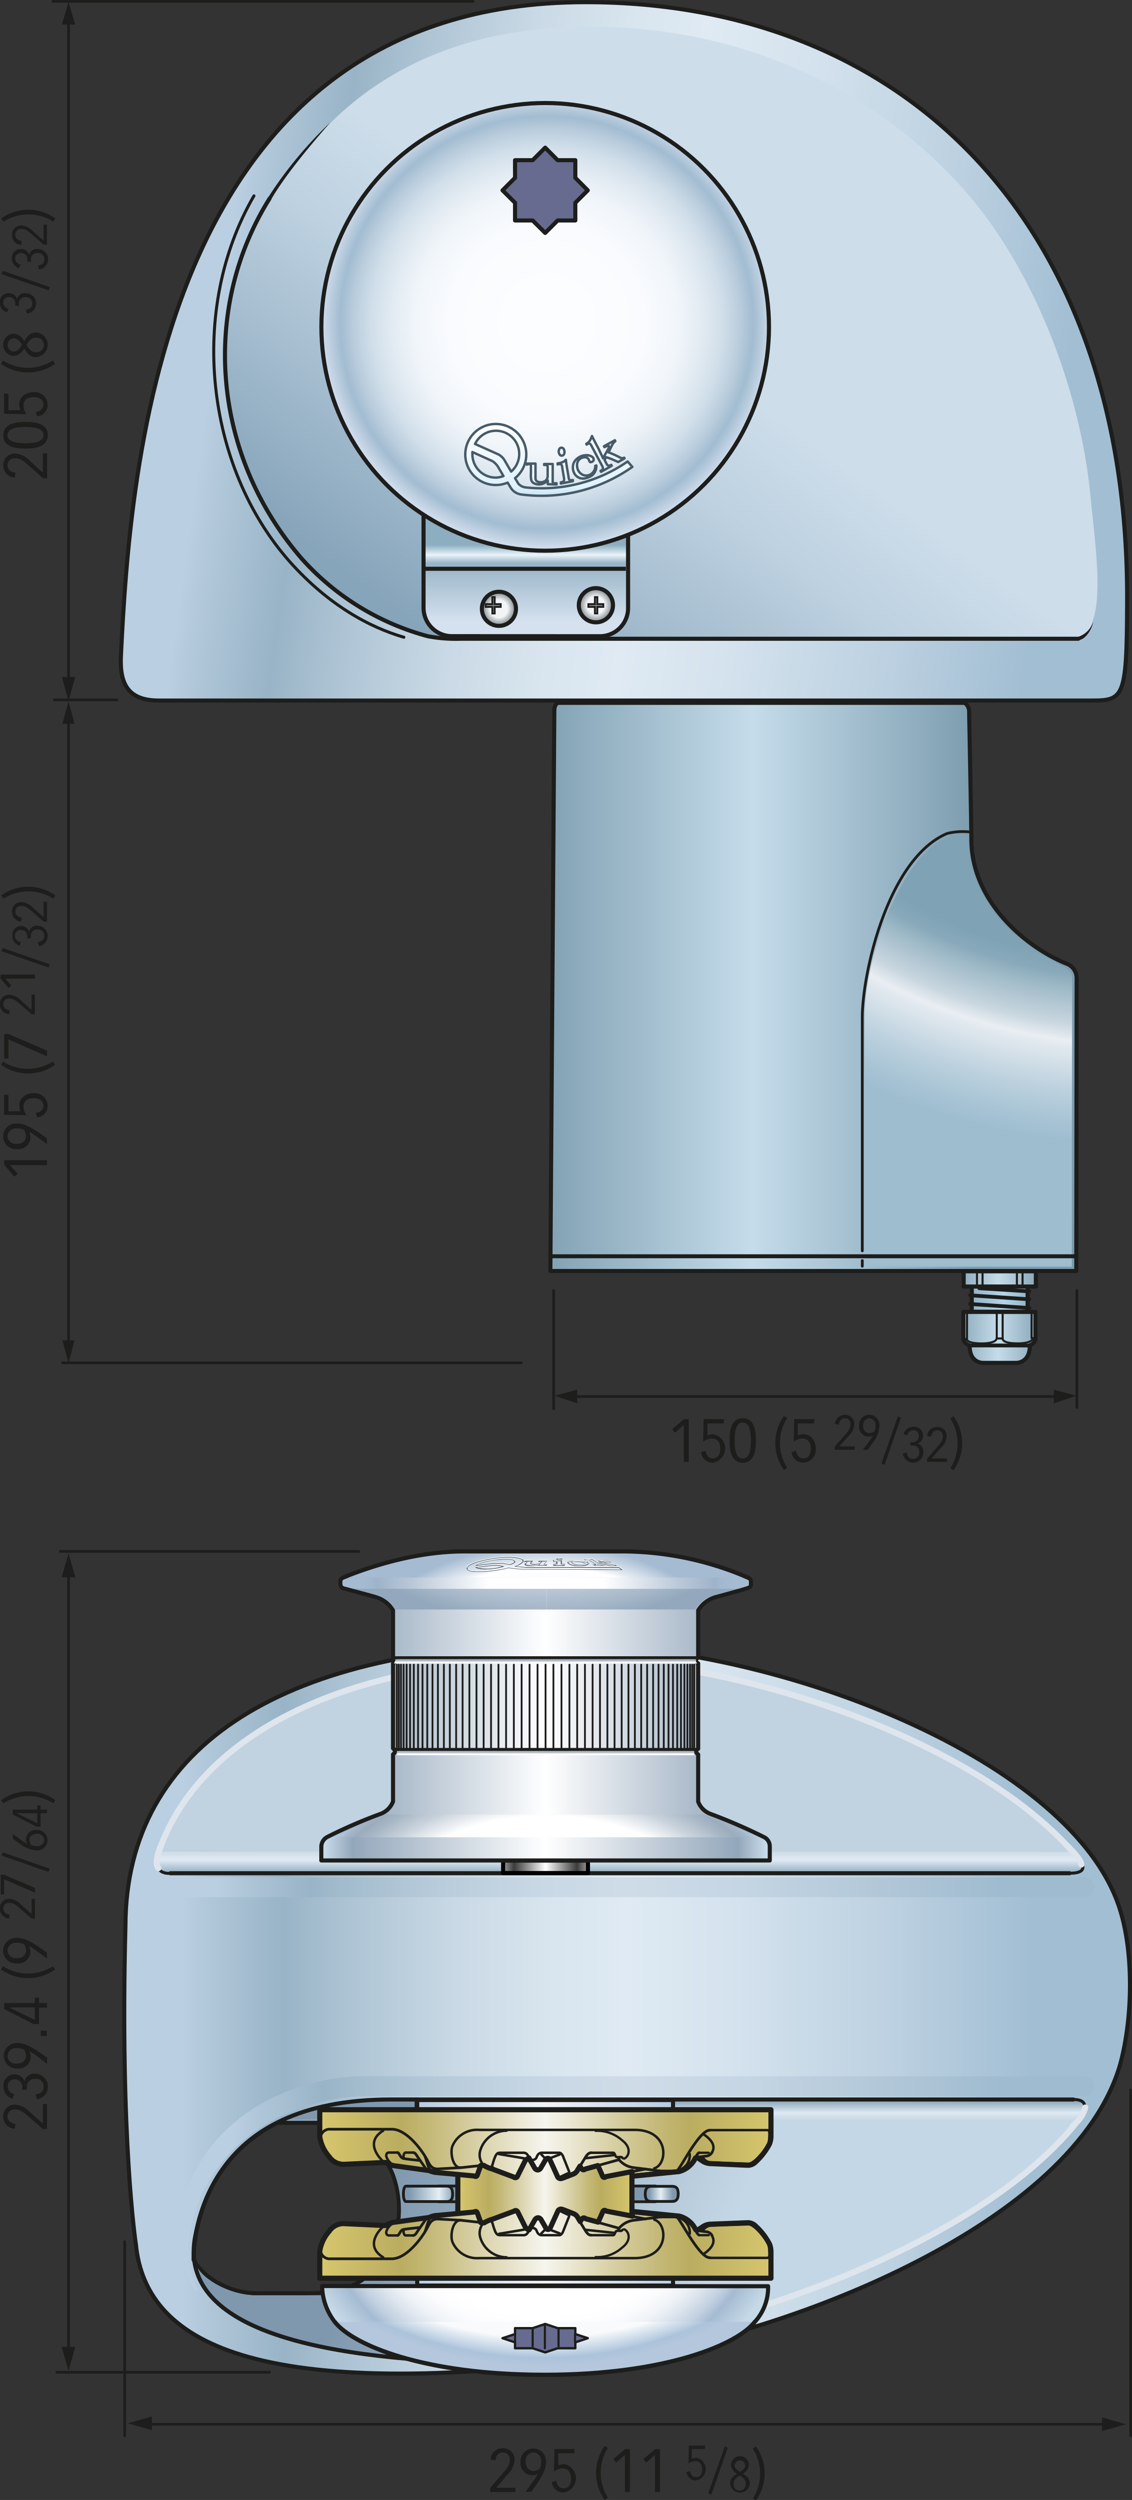<svg id="Livello_1" data-name="Livello 1" xmlns="http://www.w3.org/2000/svg" xmlns:xlink="http://www.w3.org/1999/xlink" viewBox="0 0 188.16 415.45"><rect x="0" y="0" width="188.16" height="415.45" fill="#333333" stroke="none"/><defs><style>.cls-1{fill:url(#linear-gradient);}.cls-10,.cls-12,.cls-16,.cls-2,.cls-29,.cls-38,.cls-39,.cls-41,.cls-53,.cls-56,.cls-57,.cls-58,.cls-74,.cls-75,.cls-77,.cls-79,.cls-80{fill:none;}.cls-10,.cls-11,.cls-12,.cls-15,.cls-16,.cls-17,.cls-18,.cls-19,.cls-2,.cls-20,.cls-21,.cls-22,.cls-23,.cls-26,.cls-28,.cls-29,.cls-30,.cls-31,.cls-32,.cls-33,.cls-34,.cls-35,.cls-36,.cls-37,.cls-38,.cls-39,.cls-40,.cls-42,.cls-43,.cls-5,.cls-50,.cls-51,.cls-52,.cls-53,.cls-54,.cls-55,.cls-56,.cls-57,.cls-58,.cls-59,.cls-6,.cls-60,.cls-61,.cls-62,.cls-63,.cls-65,.cls-66,.cls-67,.cls-69,.cls-7,.cls-74,.cls-8,.cls-9{stroke:#1d1d1b;}.cls-10,.cls-11,.cls-15,.cls-17,.cls-18,.cls-19,.cls-2,.cls-20,.cls-22,.cls-23,.cls-42,.cls-43,.cls-50,.cls-51,.cls-6,.cls-64,.cls-65,.cls-66,.cls-8,.cls-9{stroke-width:0.68px;}.cls-3{fill:url(#linear-gradient-2);}.cls-4{fill:#c1d2e0;}.cls-4,.cls-41{stroke:#dee5ed;}.cls-10,.cls-11,.cls-12,.cls-15,.cls-16,.cls-17,.cls-18,.cls-19,.cls-20,.cls-22,.cls-26,.cls-28,.cls-29,.cls-30,.cls-31,.cls-32,.cls-33,.cls-35,.cls-36,.cls-37,.cls-38,.cls-39,.cls-4,.cls-40,.cls-41,.cls-42,.cls-43,.cls-44,.cls-45,.cls-46,.cls-47,.cls-48,.cls-49,.cls-5,.cls-50,.cls-51,.cls-52,.cls-53,.cls-54,.cls-55,.cls-56,.cls-57,.cls-58,.cls-59,.cls-6,.cls-60,.cls-61,.cls-62,.cls-63,.cls-64,.cls-65,.cls-66,.cls-67,.cls-69,.cls-7,.cls-74,.cls-77,.cls-79,.cls-8,.cls-80,.cls-81,.cls-9{stroke-linecap:round;}.cls-10,.cls-11,.cls-12,.cls-15,.cls-16,.cls-17,.cls-18,.cls-19,.cls-20,.cls-22,.cls-26,.cls-28,.cls-29,.cls-30,.cls-31,.cls-32,.cls-33,.cls-35,.cls-36,.cls-37,.cls-38,.cls-39,.cls-40,.cls-42,.cls-43,.cls-44,.cls-45,.cls-46,.cls-47,.cls-48,.cls-49,.cls-5,.cls-50,.cls-51,.cls-52,.cls-53,.cls-54,.cls-55,.cls-56,.cls-57,.cls-58,.cls-59,.cls-6,.cls-60,.cls-61,.cls-62,.cls-63,.cls-64,.cls-65,.cls-66,.cls-67,.cls-69,.cls-7,.cls-74,.cls-77,.cls-79,.cls-8,.cls-81,.cls-9{stroke-linejoin:round;}.cls-16,.cls-5,.cls-67,.cls-69,.cls-7{stroke-width:0.5px;}.cls-5{fill:url(#linear-gradient-3);}.cls-6{fill:url(#linear-gradient-4);}.cls-7{fill:url(#linear-gradient-5);}.cls-52,.cls-8{fill:#7f98ae;}.cls-9{fill:url(#linear-gradient-6);}.cls-11{fill:url(#linear-gradient-7);}.cls-12{stroke-width:0.45px;}.cls-13{fill:#1d1d1b;}.cls-14{fill:url(#linear-gradient-8);}.cls-15{fill:url(#linear-gradient-9);}.cls-17{fill:url(#linear-gradient-10);}.cls-18{fill:url(#linear-gradient-11);}.cls-19{fill:url(#linear-gradient-12);}.cls-20{fill:url(#radial-gradient);}.cls-21{fill:#878787;}.cls-21,.cls-74{stroke-width:0.3px;}.cls-22{fill:url(#radial-gradient-2);}.cls-23{fill:#009fe3;}.cls-24{fill:url(#linear-gradient-13);}.cls-25{fill:url(#linear-gradient-14);}.cls-26,.cls-30,.cls-33,.cls-36{stroke-width:0.68px;}.cls-26{fill:url(#linear-gradient-15);}.cls-27{fill:url(#radial-gradient-3);}.cls-28{stroke-width:0.66px;fill:url(#linear-gradient-16);}.cls-29{stroke-width:0.46px;}.cls-30{fill:url(#linear-gradient-17);}.cls-31,.cls-35{fill:#c6c6c6;}.cls-31,.cls-32,.cls-40{stroke-width:0.63px;}.cls-32{fill:url(#linear-gradient-18);}.cls-33{fill:url(#linear-gradient-19);}.cls-34,.cls-37,.cls-81{fill:#fff;}.cls-34,.cls-37,.cls-38{stroke-width:0.34px;}.cls-35,.cls-39{stroke-width:0.33px;}.cls-36{fill:url(#linear-gradient-20);}.cls-40{fill:url(#linear-gradient-21);}.cls-42{fill:url(#radial-gradient-4);}.cls-43,.cls-62,.cls-63{fill:#666b8f;}.cls-44,.cls-45,.cls-46,.cls-47,.cls-48,.cls-49{stroke:#475a68;stroke-width:0.4px;}.cls-44{fill:url(#linear-gradient-22);}.cls-45{fill:url(#linear-gradient-23);}.cls-46{fill:url(#linear-gradient-24);}.cls-47{fill:url(#linear-gradient-25);}.cls-48{fill:url(#linear-gradient-26);}.cls-49{fill:url(#linear-gradient-27);}.cls-50{fill:url(#radial-gradient-5);}.cls-51{fill:url(#radial-gradient-6);}.cls-52,.cls-60,.cls-61{stroke-width:0.46px;}.cls-53{stroke-width:0.25px;}.cls-54,.cls-55,.cls-59{stroke-width:0.85px;}.cls-54{fill:url(#linear-gradient-28);}.cls-55{fill:url(#linear-gradient-29);}.cls-56{stroke-width:0.41px;}.cls-57{stroke-width:0.45px;}.cls-58{stroke-width:0.38px;}.cls-59{fill:url(#linear-gradient-30);}.cls-60{fill:url(#linear-gradient-31);}.cls-61{fill:url(#linear-gradient-32);}.cls-62{stroke-width:0.39px;}.cls-63{stroke-width:0.35px;}.cls-64{stroke:#000;fill:url(#linear-gradient-33);}.cls-65{fill:url(#linear-gradient-34);}.cls-66{fill:url(#radial-gradient-7);}.cls-67{fill:url(#linear-gradient-35);}.cls-68{fill:url(#linear-gradient-36);}.cls-69{fill:url(#linear-gradient-37);}.cls-70{fill:url(#linear-gradient-38);}.cls-71{fill:url(#radial-gradient-8);}.cls-72{fill:url(#radial-gradient-9);}.cls-73{fill:url(#radial-gradient-10);}.cls-76{fill:#626c77;}.cls-77{stroke:#626c77;stroke-width:0.15px;}.cls-78{fill:url(#radial-gradient-11);}.cls-79,.cls-80,.cls-81{stroke:#fff;stroke-width:0.1px;}</style><linearGradient id="linear-gradient" x1="83.83" y1="406.28" x2="251.68" y2="406.28" gradientUnits="userSpaceOnUse"><stop offset="0.06" stop-color="#bacfe1"/><stop offset="0.1" stop-color="#abc3d5"/><stop offset="0.16" stop-color="#99b4c7"/><stop offset="0.23" stop-color="#afc5d5"/><stop offset="0.33" stop-color="#c9d9e5"/><stop offset="0.43" stop-color="#d9e6ef"/><stop offset="0.5" stop-color="#dfeaf3"/><stop offset="0.6" stop-color="#d5e3ee"/><stop offset="0.77" stop-color="#bbd0e0"/><stop offset="0.9" stop-color="#a2bed3"/></linearGradient><linearGradient id="linear-gradient-2" x1="107.58" y1="416.72" x2="229.82" y2="461.21" gradientUnits="userSpaceOnUse"><stop offset="0.19" stop-color="#7f98ae"/><stop offset="0.63" stop-color="#c4d7e6"/></linearGradient><linearGradient id="linear-gradient-3" x1="179.38" y1="378.42" x2="179.38" y2="368.92" gradientTransform="translate(-12.83 8.26)" gradientUnits="userSpaceOnUse"><stop offset="0.3" stop-color="#90aabc"/><stop offset="0.54" stop-color="#dfeaf3"/><stop offset="0.78" stop-color="#c1d2e0"/></linearGradient><linearGradient id="linear-gradient-4" x1="179.4" y1="375.49" x2="179.4" y2="375.49" gradientTransform="translate(-76.35 -64.19)" gradientUnits="userSpaceOnUse"><stop offset="0.3" stop-color="#a2bed3"/><stop offset="0.39" stop-color="#adc6da"/><stop offset="0.53" stop-color="#c9ddec"/><stop offset="0.53" stop-color="#c9ddec"/><stop offset="0.77" stop-color="#bcd4e7"/><stop offset="0.78" stop-color="#bbd4e7"/></linearGradient><linearGradient id="linear-gradient-5" x1="189.98" y1="411.09" x2="189.98" y2="418.87" gradientTransform="translate(-12.83 8.26)" gradientUnits="userSpaceOnUse"><stop offset="0.3" stop-color="#90aabc"/><stop offset="0.54" stop-color="#dfeaf3"/><stop offset="0.74" stop-color="#c1d2e0"/></linearGradient><linearGradient id="linear-gradient-6" x1="200.17" y1="413.09" x2="200.17" y2="413.09" gradientTransform="translate(-12.83 8.26)" gradientUnits="userSpaceOnUse"><stop offset="0.3" stop-color="#a2bed3"/><stop offset="0.38" stop-color="#adc6da"/><stop offset="0.51" stop-color="#c9ddec"/><stop offset="0.69" stop-color="#c2d8e9"/><stop offset="0.8" stop-color="#bbd4e7"/></linearGradient><linearGradient id="linear-gradient-7" x1="106.02" y1="125.94" x2="272.11" y2="149.28" gradientTransform="translate(-16.31 -0.59)" xlink:href="#linear-gradient"/><linearGradient id="linear-gradient-8" x1="143.19" y1="186.88" x2="210.69" y2="93.88" gradientUnits="userSpaceOnUse"><stop offset="0.02" stop-color="#86a4ba"/><stop offset="0.12" stop-color="#95b0c4"/><stop offset="0.41" stop-color="#bdd1e0"/><stop offset="0.57" stop-color="#cdddea"/></linearGradient><linearGradient id="linear-gradient-9" x1="143.06" y1="186.78" x2="210.56" y2="93.78" xlink:href="#linear-gradient-8"/><linearGradient id="linear-gradient-10" x1="145.36" y1="414.04" x2="188.56" y2="414.04" gradientTransform="translate(-76.35 -64.19)" gradientUnits="userSpaceOnUse"><stop offset="0" stop-color="#bacae0"/><stop offset="0.5" stop-color="#f0f4f6"/><stop offset="1" stop-color="#bacae0"/></linearGradient><linearGradient id="linear-gradient-11" x1="145.36" y1="443.3" x2="188.56" y2="443.3" gradientTransform="translate(-76.35 -64.19)" gradientUnits="userSpaceOnUse"><stop offset="0" stop-color="#b6d1e5"/><stop offset="0.5" stop-color="#f0eff3"/><stop offset="1" stop-color="#b6d1e5"/></linearGradient><linearGradient id="linear-gradient-12" x1="167.21" y1="180.77" x2="167.21" y2="153.08" gradientTransform="translate(-16.31 -0.59)" gradientUnits="userSpaceOnUse"><stop offset="0.16" stop-color="#d5e1ef"/><stop offset="0.51" stop-color="#98b4c6"/><stop offset="0.56" stop-color="#e9f3f9"/><stop offset="0.62" stop-color="#8dadc0"/></linearGradient><radialGradient id="radial-gradient" cx="175.39" cy="154.54" r="3.17" gradientTransform="translate(-12.83 18.49)" gradientUnits="userSpaceOnUse"><stop offset="0.46" stop-color="#f2f4f6"/><stop offset="0.58" stop-color="#cfd3d6"/><stop offset="0.73" stop-color="#a6adb1"/><stop offset="0.85" stop-color="#8c959a"/><stop offset="0.92" stop-color="#838c91"/></radialGradient><radialGradient id="radial-gradient-2" cx="158.33" cy="154.54" r="3.17" gradientTransform="translate(291.06 6.4) rotate(86.83)" xlink:href="#radial-gradient"/><linearGradient id="linear-gradient-13" x1="90.35" y1="386.08" x2="245.4" y2="386.08" gradientUnits="userSpaceOnUse"><stop offset="0.06" stop-color="#bacfe1"/><stop offset="0.1" stop-color="#abc3d5"/><stop offset="0.16" stop-color="#99b4c7"/><stop offset="0.18" stop-color="#9fb9cb"/><stop offset="0.3" stop-color="#b9ccdb"/><stop offset="0.41" stop-color="#c9d8e5"/><stop offset="0.5" stop-color="#cfdce8"/><stop offset="0.62" stop-color="#c5d5e3"/><stop offset="0.82" stop-color="#abc3d5"/><stop offset="0.9" stop-color="#9fbbcf"/></linearGradient><linearGradient id="linear-gradient-14" x1="93.15" y1="435.35" x2="245.4" y2="435.35" xlink:href="#linear-gradient-13"/><linearGradient id="linear-gradient-15" x1="-1351.32" y1="-1373.51" x2="-1351.32" y2="-1418.14" gradientTransform="matrix(0, 1.65, 1.68, 0, 2533.53, 2468.9)" gradientUnits="userSpaceOnUse"><stop offset="0" stop-color="#7b9cae"/><stop offset="0.5" stop-color="#c5dcea"/><stop offset="1" stop-color="#7b9cae"/></linearGradient><radialGradient id="radial-gradient-3" cx="-1112.14" cy="-919.59" r="94.2" gradientTransform="matrix(0, 1.46, 1.46, 0, 1595.16, 1779.02)" gradientUnits="userSpaceOnUse"><stop offset="0.56" stop-color="#7fa3b5"/><stop offset="0.58" stop-color="#88a9ba"/><stop offset="0.6" stop-color="#a0bbc8"/><stop offset="0.64" stop-color="#c8d6df"/><stop offset="0.66" stop-color="#e9eef2"/><stop offset="0.67" stop-color="#e0e8ee"/><stop offset="0.72" stop-color="#bcd1de"/><stop offset="0.76" stop-color="#a6c3d4"/><stop offset="0.78" stop-color="#9ebed0"/></radialGradient><linearGradient id="linear-gradient-16" x1="-1317.49" y1="-1373.52" x2="-1317.49" y2="-1418.14" gradientTransform="matrix(0, 1.65, 1.68, 0, 2470.01, 2385.36)" gradientUnits="userSpaceOnUse"><stop offset="0" stop-color="#999"/><stop offset="0.5" stop-color="#ccc"/><stop offset="1" stop-color="#999"/></linearGradient><linearGradient id="linear-gradient-17" x1="118.1" y1="38.45" x2="118.1" y2="51.46" gradientTransform="matrix(0, 1.02, 1.02, 0, 120.05, 94.92)" gradientUnits="userSpaceOnUse"><stop offset="0" stop-color="#82a5b8"/><stop offset="0.57" stop-color="#b4d5e9"/><stop offset="1" stop-color="#82a5b8"/></linearGradient><linearGradient id="linear-gradient-18" x1="131.55" y1="83.73" x2="131.55" y2="97.27" gradientTransform="matrix(0, 1.02, 1.02, 0, 73.44, 80.84)" xlink:href="#linear-gradient-15"/><linearGradient id="linear-gradient-19" x1="114.85" y1="37.13" x2="114.85" y2="52.8" gradientTransform="matrix(0, 1.02, 1.02, 0, 120.05, 94.92)" xlink:href="#linear-gradient-15"/><linearGradient id="linear-gradient-20" x1="124.28" y1="37.12" x2="124.28" y2="52.8" gradientTransform="matrix(0, 1.02, 1.02, 0, 183.57, 167.38)" xlink:href="#linear-gradient-15"/><linearGradient id="linear-gradient-21" x1="-638.5" y1="-539.82" x2="-638.5" y2="-528.59" gradientTransform="matrix(0, 1.28, 1.28, 0, 849.14, 1041.34)" gradientUnits="userSpaceOnUse"><stop offset="0" stop-color="#8b8b8b"/><stop offset="0.5" stop-color="#d0d0d0"/><stop offset="1" stop-color="#8b8b8b"/></linearGradient><radialGradient id="radial-gradient-4" cx="-103.78" cy="164.77" r="37.32" gradientTransform="translate(194.66 -111.14)" gradientUnits="userSpaceOnUse"><stop offset="0.15" stop-color="#fbfdff"/><stop offset="0.44" stop-color="#f9fbfe"/><stop offset="0.58" stop-color="#f1f6fa"/><stop offset="0.68" stop-color="#e4ecf3"/><stop offset="0.78" stop-color="#d1dfea"/><stop offset="0.86" stop-color="#bacddd"/><stop offset="0.92" stop-color="#a2bcd1"/><stop offset="1" stop-color="#cedbea"/></radialGradient><linearGradient id="linear-gradient-22" x1="190.75" y1="257.15" x2="190.75" y2="266.64" gradientTransform="translate(-24.69 -111.44) scale(0.99)" gradientUnits="userSpaceOnUse"><stop offset="0.01" stop-color="#fff"/><stop offset="0.3" stop-color="#f6fbfe"/><stop offset="0.77" stop-color="#dff2fd"/><stop offset="0.99" stop-color="#a9d0ec"/></linearGradient><linearGradient id="linear-gradient-23" x1="183.44" y1="259.15" x2="183.44" y2="263.93" xlink:href="#linear-gradient-22"/><linearGradient id="linear-gradient-24" x1="184.05" y1="261.17" x2="184.05" y2="268.61" xlink:href="#linear-gradient-22"/><linearGradient id="linear-gradient-25" x1="187.26" y1="260.38" x2="187.26" y2="267.87" xlink:href="#linear-gradient-22"/><linearGradient id="linear-gradient-26" x1="180.11" y1="261.7" x2="180.11" y2="268.94" xlink:href="#linear-gradient-22"/><linearGradient id="linear-gradient-27" x1="181.22" y1="255.11" x2="181.22" y2="271.18" xlink:href="#linear-gradient-22"/><radialGradient id="radial-gradient-5" cx="182.98" cy="515.91" r="43.98" gradientTransform="translate(336.73 945.63) rotate(180)" gradientUnits="userSpaceOnUse"><stop offset="0.63" stop-color="#fff"/><stop offset="0.69" stop-color="#fbfcfd"/><stop offset="0.75" stop-color="#eff3f7"/><stop offset="0.8" stop-color="#dce4ed"/><stop offset="0.86" stop-color="#c0cfe0"/><stop offset="0.9" stop-color="#a5bbd2"/><stop offset="1" stop-color="#c5d9e7"/></radialGradient><radialGradient id="radial-gradient-6" cx="153.75" cy="399.12" r="67.88" gradientUnits="userSpaceOnUse"><stop offset="0.91" stop-color="#f8fafb"/><stop offset="0.92" stop-color="#e7eef4"/><stop offset="0.95" stop-color="#bccfe2"/><stop offset="0.96" stop-color="#abc3db"/><stop offset="0.98" stop-color="#b4c7dc"/></radialGradient><linearGradient id="linear-gradient-28" x1="321.48" y1="165.09" x2="350.42" y2="165.09" gradientTransform="translate(-245.38 199.52)" gradientUnits="userSpaceOnUse"><stop offset="0.01" stop-color="#d5c56d"/><stop offset="0.18" stop-color="#baad60"/><stop offset="0.25" stop-color="#c5ba79"/><stop offset="0.39" stop-color="#e0dab9"/><stop offset="0.5" stop-color="#f6f5ee"/><stop offset="0.64" stop-color="#d9d2a9"/><stop offset="0.76" stop-color="#c3b774"/><stop offset="0.82" stop-color="#baad60"/><stop offset="1" stop-color="#d5c56d"/></linearGradient><linearGradient id="linear-gradient-29" x1="298.5" y1="173.35" x2="373.47" y2="173.35" gradientTransform="translate(-181.85 271.97)" xlink:href="#linear-gradient-28"/><linearGradient id="linear-gradient-30" x1="298.5" y1="715.77" x2="373.47" y2="715.77" gradientTransform="matrix(1, 0, 0, -1, -181.85, 1144.54)" xlink:href="#linear-gradient-28"/><linearGradient id="linear-gradient-31" x1="392.34" y1="57.09" x2="401.67" y2="57.09" gradientTransform="translate(-262.38 379.94)" gradientUnits="userSpaceOnUse"><stop offset="0.16" stop-color="#7f98ae"/><stop offset="0.7" stop-color="#e4eff5"/><stop offset="1" stop-color="#7f98ae"/></linearGradient><linearGradient id="linear-gradient-32" x1="432.81" y1="57.09" x2="438.99" y2="57.09" gradientTransform="translate(-262.38 379.94)" gradientUnits="userSpaceOnUse"><stop offset="0.16" stop-color="#7f98ae"/><stop offset="0.47" stop-color="#e4eff5"/><stop offset="0.8" stop-color="#7f98ae"/></linearGradient><linearGradient id="linear-gradient-33" x1="146.35" y1="386.67" x2="160.88" y2="386.67" gradientTransform="translate(-62.94 -76.45)" gradientUnits="userSpaceOnUse"><stop offset="0" stop-color="#aaa"/><stop offset="0.14" stop-color="#3c3c3c"/><stop offset="0.5" stop-color="#fff"/><stop offset="0.86" stop-color="#3c3c3c"/><stop offset="1" stop-color="#aaa"/></linearGradient><linearGradient id="linear-gradient-34" x1="116.93" y1="355.95" x2="191.37" y2="355.95" gradientUnits="userSpaceOnUse"><stop offset="0" stop-color="#cce0ee"/><stop offset="0.07" stop-color="#93a7bb"/><stop offset="0.5" stop-color="#fff"/><stop offset="0.93" stop-color="#93a7bb"/><stop offset="1" stop-color="#cce0ee"/></linearGradient><radialGradient id="radial-gradient-7" cx="154.3" cy="374" r="45.07" gradientUnits="userSpaceOnUse"><stop offset="0.44" stop-color="#c5d9e7"/><stop offset="0.91" stop-color="#fff"/><stop offset="0.93" stop-color="#e3eaf1"/><stop offset="1" stop-color="#a5bbd2"/></radialGradient><linearGradient id="linear-gradient-35" x1="75.19" y1="275.49" x2="105.77" y2="275.49" gradientUnits="userSpaceOnUse"><stop offset="0" stop-color="#c5d9e7"/><stop offset="0.1" stop-color="#a5bbd2"/><stop offset="0.23" stop-color="#becede"/><stop offset="0.49" stop-color="#fdfefe"/><stop offset="0.5" stop-color="#fff"/><stop offset="0.62" stop-color="#e3eaf1"/><stop offset="0.89" stop-color="#a5bbd2"/><stop offset="1" stop-color="#c5d9e7"/></linearGradient><linearGradient id="linear-gradient-36" x1="154.2" y1="348.69" x2="154.2" y2="348.19" gradientUnits="userSpaceOnUse"><stop offset="0" stop-color="#fff"/><stop offset="0.26" stop-color="#d6dae1"/><stop offset="0.53" stop-color="#b3bbc8"/><stop offset="0.67" stop-color="#a6afbe"/></linearGradient><linearGradient id="linear-gradient-37" x1="75.27" y1="290.73" x2="105.69" y2="290.73" xlink:href="#linear-gradient-35"/><linearGradient id="linear-gradient-38" x1="154.2" y1="363.93" x2="154.2" y2="363.43" xlink:href="#linear-gradient-36"/><radialGradient id="radial-gradient-8" cx="104.89" cy="414.73" r="50.68" gradientTransform="matrix(-1, 0, 0, 1, 259.19, 0)" gradientUnits="userSpaceOnUse"><stop offset="0.8" stop-color="#fff"/><stop offset="0.87" stop-color="#cbd4dd"/><stop offset="0.93" stop-color="#a8b7c6"/><stop offset="0.96" stop-color="#9bacbd"/><stop offset="0.98" stop-color="#a2b4c6"/><stop offset="1" stop-color="#b2c6db"/></radialGradient><radialGradient id="radial-gradient-9" cx="154.47" cy="286.64" r="56.3" gradientUnits="userSpaceOnUse"><stop offset="0.86" stop-color="#c3cfdd"/><stop offset="0.99" stop-color="#93a8bc"/></radialGradient><radialGradient id="radial-gradient-10" cx="130.06" cy="286.64" r="56.49" gradientTransform="matrix(-1, 0, 0, 1, 284.4, 0)" xlink:href="#radial-gradient-9"/><radialGradient id="radial-gradient-11" cx="150.08" cy="355.32" r="26.46" gradientTransform="translate(-21.34 36.62) scale(1.17 0.84)" gradientUnits="userSpaceOnUse"><stop offset="0.31" stop-color="#fff"/><stop offset="0.71" stop-color="#bac9d9"/><stop offset="0.91" stop-color="#9eb3c9"/><stop offset="0.93" stop-color="#a1b7cd"/><stop offset="1" stop-color="#a5bbd2"/></radialGradient></defs><title>C_Eagle700_D_03</title><path class="cls-1" d="M249.75,390c-7.56-25-57-44.28-92.31-44.28-46.28,0-73,16.67-73.07,46.75-.93,35.59,1.73,52.92,1.73,52.92,1.67,17,21,27,83.05,18.33,25.29-3.66,73-21.65,80.6-48.32C251.81,407.68,251.94,397.18,249.75,390Zm-133,63.56H106.17c-4.27,0-8.83-2.47-10.47-5.58,0-5.11,2-16.68,13.91-22.76h7.09c7.27,0,13.16,6.34,13.16,14.17S124,453.52,116.7,453.52Z" transform="translate(-63.52 -72.45)"/><path class="cls-2" d="M249.75,390c-7.56-25-57-44.28-92.31-44.28-46.28,0-73,16.67-73.07,46.75-.93,35.59,1.73,52.92,1.73,52.92,1.67,17,21,27,83.05,18.33,25.29-3.66,73-21.65,80.6-48.32C251.81,407.68,251.94,397.18,249.75,390Zm-133,63.56H106.17c-4.27,0-8.83-2.47-10.47-5.58,0-5.11,2-16.68,13.91-22.76h7.09c7.27,0,13.16,6.34,13.16,14.17S124,453.52,116.7,453.52Z" transform="translate(-63.52 -72.45)"/><path class="cls-3" d="M111.07,424.85h9.26c2.09,0,9.84,4.82,9.84,15,0,12.33-12,14-12,14s-5.06.07-12,.07c-3.86,0-9-2.28-10.17-5.34,0,1.39.24,1.19.62,2.71,5,10.06,30,17.44,72.55,9.4,21-3,58.13-16.58,73.31-35.56a9.91,9.91,0,0,0,1.21-2" transform="translate(-63.52 -72.45)"/><path class="cls-4" d="M90,379.92c6.94-19.5,31.56-31.83,67.66-31.83,28.39,0,67.23,13.26,83.93,31.83C243,381.33,243,382,243,382" transform="translate(-63.52 -72.45)"/><path class="cls-5" d="M89.93,380.1c-1.34,4.16,1.92,3.65,1.92,3.65H241.31c3.63,0,2-2,.63-3.57" transform="translate(-63.52 -72.45)"/><line class="cls-6" x1="28.32" y1="311.3" x2="177.78" y2="311.3"/><path class="cls-7" d="M110.48,424.76c4.57-2.12,10.46-3.41,18-3.41H241.94c3.87,0,.55,3.78.66,3.56" transform="translate(-63.52 -72.45)"/><path class="cls-8" d="M110.48,424.76c4.57-2.12,10.46-3.41,18-3.41h4.3v3.32" transform="translate(-63.52 -72.45)"/><path class="cls-9" d="M241.94,421.35H132.75" transform="translate(-63.52 -72.45)"/><path class="cls-10" d="M110.48,424.76C101.29,429,97.41,436.64,96,443.93c-2.25,11.09,8.75,18.75,38.42,20.75" transform="translate(-63.52 -72.45)"/><path class="cls-11" d="M244.77,188.87H89.94c-5.19,0-6.55-2.81-6.32-7.48,1.53-30.84,6.48-108.58,77.25-108.58,52.9,0,90.42,36.57,90,100C250.81,188.59,250.31,188.87,244.77,188.87Z" transform="translate(-63.52 -72.45)"/><line class="cls-12" x1="86.66" y1="226.48" x2="10.39" y2="226.48"/><line class="cls-12" x1="92.03" y1="234.13" x2="92.03" y2="214.45"/><line class="cls-12" x1="179" y1="233.9" x2="179" y2="214.45"/><path class="cls-13" d="M64.22,265.24h7.12v.83H65.18l1.3,1.46-.6.45L64.22,266Z" transform="translate(-63.52 -72.45)"/><path class="cls-13" d="M71.34,262.59l-1.39-1a11,11,0,0,0-1.62-1.07v0a2,2,0,0,1,.24,1,2,2,0,0,1-2.19,1.89,2.13,2.13,0,1,1,0-4.24c1,0,2,.41,3.67,1.55l1.25.88Zm-6.57-1.32a1.35,1.35,0,0,0,1.47,1.28c1.44,0,1.62-1,1.62-1.26a2.34,2.34,0,0,0-.35-1.09,3.12,3.12,0,0,0-1.18-.23A1.4,1.4,0,0,0,64.77,261.27Z" transform="translate(-63.52 -72.45)"/><path class="cls-13" d="M64.92,254.43v2.69l2,0a2.67,2.67,0,0,1-.2-1c0-.83.68-2,2.43-2a2.14,2.14,0,0,1,2.29,2.13,1.91,1.91,0,0,1-1.75,1.89l-.22-.74c.27-.05,1.27-.24,1.27-1.21s-.88-1.24-1.61-1.24c-1.3,0-1.71.69-1.71,1.47a2.48,2.48,0,0,0,.52,1.36l-3.74-.07v-3.39Z" transform="translate(-63.52 -72.45)"/><path class="cls-13" d="M72.68,249.39a7.69,7.69,0,0,1-9,0l.35-.51a7.76,7.76,0,0,0,8.26,0Z" transform="translate(-63.52 -72.45)"/><path class="cls-13" d="M64.22,244.29h.7l6.42,2.76V248l-6.42-2.82v3.19h-.7Z" transform="translate(-63.52 -72.45)"/><path class="cls-13" d="M68.79,241l-1.72-1.49c-.88-.76-1.29-1.12-2-1.12a.91.91,0,0,0-1,.95c0,.36.23.88,1.07,1l-.11.65a1.61,1.61,0,0,1-1.52-1.6,1.5,1.5,0,0,1,1.54-1.63,2.94,2.94,0,0,1,2,1l1.71,1.51c0-.06,0-.13,0-.2v-2.35h.56V241Z" transform="translate(-63.52 -72.45)"/><path class="cls-13" d="M63.64,234.42h5.7v.66H64.41l1,1.17-.48.37-1.33-1.56Z" transform="translate(-63.52 -72.45)"/><path class="cls-13" d="M64,230l7.81,2.72-.23.52-7.81-2.72Z" transform="translate(-63.52 -72.45)"/><path class="cls-13" d="M68.05,228.4c0-.13,0-.22,0-.29A1,1,0,0,0,67,227a.89.89,0,0,0-1,.91A1.07,1.07,0,0,0,67,229l-.23.61a1.68,1.68,0,0,1-1.2-1.69A1.44,1.44,0,0,1,67,226.34a1.31,1.31,0,0,1,1.36,1h0a1.26,1.26,0,0,1,1.42-1.05,1.71,1.71,0,0,1,.22,3.4L69.8,229c.79-.12,1.07-.48,1.07-1.08a1,1,0,0,0-1.11-1A1,1,0,0,0,68.65,228c0,.18,0,.34,0,.39Z" transform="translate(-63.52 -72.45)"/><path class="cls-13" d="M70.79,225.61l-1.72-1.49c-.88-.76-1.29-1.12-2-1.12a.91.91,0,0,0-1,.95c0,.36.23.88,1.07,1l-.11.65A1.6,1.6,0,0,1,65.52,224a1.51,1.51,0,0,1,1.54-1.64,2.94,2.94,0,0,1,2,1l1.71,1.51c0-.06,0-.13,0-.2V222.3h.56v3.31Z" transform="translate(-63.52 -72.45)"/><path class="cls-13" d="M63.72,221.26a7.69,7.69,0,0,1,9,0l-.35.52a7.71,7.71,0,0,0-8.26,0Z" transform="translate(-63.52 -72.45)"/><polygon class="cls-13" points="95.95 230.94 92.19 231.95 95.95 233.21 95.95 230.94"/><polygon class="cls-13" points="175.16 233.21 178.92 231.95 175.16 230.94 175.16 233.21"/><line class="cls-12" x1="94.83" y1="232.08" x2="176.42" y2="232.08"/><line class="cls-12" x1="19.42" y1="116.31" x2="9.05" y2="116.31"/><line class="cls-12" x1="78.65" y1="0.23" x2="8.78" y2="0.23"/><path class="cls-13" d="M70.65,151.9,68.5,150c-1.09-.94-1.61-1.39-2.49-1.39a1.13,1.13,0,0,0-1.24,1.18c0,.46.28,1.1,1.33,1.21l-.14.82a2,2,0,0,1-1.89-2,1.88,1.88,0,0,1,1.92-2,3.71,3.71,0,0,1,2.53,1.25L70.65,151c0-.08,0-.17,0-.25v-2.95h.7v4.15Z" transform="translate(-63.52 -72.45)"/><path class="cls-13" d="M67.79,142.57c1,0,3.67,0,3.67,2.19S68.77,147,67.79,147c-1.6,0-3.72-.21-3.72-2.19S66.19,142.57,67.79,142.57Zm-.1,3.55c1.59,0,3.07-.24,3.07-1.36s-1.48-1.36-3.07-1.36-2.92.3-2.92,1.36S66.15,146.12,67.69,146.12Z" transform="translate(-63.52 -72.45)"/><path class="cls-13" d="M64.92,137.93v2.69l2,0a2.59,2.59,0,0,1-.2-1c0-.83.68-2,2.43-2a2.14,2.14,0,0,1,2.29,2.12,1.9,1.9,0,0,1-1.75,1.89l-.22-.73c.27,0,1.27-.24,1.27-1.21s-.88-1.24-1.61-1.24c-1.3,0-1.71.69-1.71,1.46a2.49,2.49,0,0,0,.52,1.37l-3.74-.07v-3.39Z" transform="translate(-63.52 -72.45)"/><path class="cls-13" d="M72.68,132.89a7.69,7.69,0,0,1-9,0l.35-.52a7.71,7.71,0,0,0,8.26,0Z" transform="translate(-63.52 -72.45)"/><path class="cls-13" d="M65.78,127.88a2.29,2.29,0,0,1,1.76,1.25c.55-.75.88-1.43,2-1.43a2.05,2.05,0,0,1,0,4.09c-1.17,0-1.5-.68-2-1.43a2.26,2.26,0,0,1-1.76,1.25,1.87,1.87,0,0,1,0-3.73Zm0,3c.65,0,1.07-.54,1.39-1.1-.32-.57-.74-1.11-1.39-1.11a1.11,1.11,0,0,0,0,2.21Zm3.7-2.32c-.76,0-1.25.68-1.58,1.22.33.53.82,1.21,1.58,1.21a1.22,1.22,0,1,0,0-2.43Z" transform="translate(-63.52 -72.45)"/><path class="cls-13" d="M66.05,123.24c0-.14,0-.23,0-.3a1,1,0,0,0-1-1.11.89.89,0,0,0-1,.92,1.06,1.06,0,0,0,.87,1l-.23.61a1.68,1.68,0,0,1-1.2-1.69A1.43,1.43,0,0,1,65,121.18a1.31,1.31,0,0,1,1.36,1h0a1.25,1.25,0,0,1,1.42-1,1.7,1.7,0,0,1,.22,3.39l-.18-.65c.79-.12,1.07-.48,1.07-1.08a1,1,0,0,0-1.11-1,1,1,0,0,0-1.11,1.09c0,.18,0,.33,0,.39Z" transform="translate(-63.52 -72.45)"/><path class="cls-13" d="M64,117.45l7.81,2.72-.23.52L63.76,118Z" transform="translate(-63.52 -72.45)"/><path class="cls-13" d="M68.05,115.9c0-.13,0-.22,0-.29a1,1,0,0,0-1-1.11.89.89,0,0,0-1,.91,1.07,1.07,0,0,0,.87,1l-.23.61a1.68,1.68,0,0,1-1.2-1.69A1.44,1.44,0,0,1,67,113.84a1.32,1.32,0,0,1,1.36,1h0a1.25,1.25,0,0,1,1.42-1,1.7,1.7,0,0,1,.22,3.39l-.18-.65c.79-.12,1.07-.48,1.07-1.08a1,1,0,0,0-1.11-1,1,1,0,0,0-1.11,1.09c0,.18,0,.33,0,.38Z" transform="translate(-63.52 -72.45)"/><path class="cls-13" d="M70.79,113.11l-1.72-1.49c-.88-.76-1.29-1.12-2-1.12a.91.91,0,0,0-1,1c0,.36.23.88,1.07,1l-.11.66a1.62,1.62,0,0,1-1.52-1.6,1.51,1.51,0,0,1,1.54-1.64,3,3,0,0,1,2,1l1.71,1.51c0-.06,0-.13,0-.2V109.8h.56v3.31Z" transform="translate(-63.52 -72.45)"/><path class="cls-13" d="M63.72,108.76a7.69,7.69,0,0,1,9,0l-.35.52a7.71,7.71,0,0,0-8.26,0Z" transform="translate(-63.52 -72.45)"/><polygon class="cls-13" points="10.38 222.74 11.39 226.5 12.4 222.74 10.38 222.74"/><polygon class="cls-13" points="12.4 120.28 11.39 116.52 10.38 120.28 12.4 120.28"/><line class="cls-12" x1="11.39" y1="223.7" x2="11.39" y2="119.57"/><polygon class="cls-13" points="10.29 112.51 11.39 116.52 12.49 112.51 10.29 112.51"/><polygon class="cls-13" points="12.49 4.08 11.39 0.32 10.29 4.08 12.49 4.08"/><line class="cls-12" x1="11.39" y1="112.51" x2="11.39" y2="3.86"/><line class="cls-12" x1="20.73" y1="372.53" x2="20.73" y2="404.78"/><line class="cls-12" x1="9.44" y1="394.23" x2="44.82" y2="394.23"/><line class="cls-12" x1="187.94" y1="347.31" x2="187.94" y2="404.78"/><polygon class="cls-13" points="183.19 404 187.16 402.87 183.19 401.73 183.19 404"/><polygon class="cls-13" points="25.24 401.58 21.27 402.72 25.24 403.85 25.24 401.58"/><path class="cls-13" d="M145,485.88l1.86-2.15c.95-1.09,1.4-1.61,1.4-2.49a1.13,1.13,0,0,0-1.18-1.24c-.46,0-1.11.28-1.21,1.33l-.82-.14a2,2,0,0,1,2-1.89,1.88,1.88,0,0,1,2,1.92,3.71,3.71,0,0,1-1.25,2.53L146,485.88h3.19v.7H145Z" transform="translate(-63.52 -72.45)"/><path class="cls-13" d="M150.85,486.57l1-1.39a11.91,11.91,0,0,0,1.07-1.62h0a2,2,0,0,1-1,.24,2,2,0,0,1-1.88-2.19,2.12,2.12,0,1,1,4.23,0c0,1-.4,2-1.54,3.67l-.88,1.25Zm1.32-6.57a1.35,1.35,0,0,0-1.28,1.47c0,1.44,1,1.62,1.26,1.62a2.34,2.34,0,0,0,1.09-.35,3.12,3.12,0,0,0,.23-1.18A1.4,1.4,0,0,0,152.17,480Z" transform="translate(-63.52 -72.45)"/><path class="cls-13" d="M159,480.15h-2.69l0,2a2.67,2.67,0,0,1,1-.2,2.39,2.39,0,0,1-.17,4.72,1.91,1.91,0,0,1-1.89-1.75l.74-.22c0,.27.24,1.27,1.21,1.27s1.24-.88,1.24-1.61c0-1.3-.69-1.71-1.47-1.71a2.55,2.55,0,0,0-1.37.52l.08-3.74H159Z" transform="translate(-63.52 -72.45)"/><path class="cls-13" d="M164.05,487.91a7.69,7.69,0,0,1,0-9l.51.35a7.76,7.76,0,0,0,0,8.26Z" transform="translate(-63.52 -72.45)"/><path class="cls-13" d="M168.22,479.45v7.12h-.83v-6.16l-1.47,1.3-.45-.6,1.95-1.66Z" transform="translate(-63.52 -72.45)"/><path class="cls-13" d="M173.22,479.45v7.12h-.83v-6.16l-1.46,1.3-.45-.6,1.94-1.66Z" transform="translate(-63.52 -72.45)"/><path class="cls-13" d="M180.66,479.44h-2.15l0,1.61a2.06,2.06,0,0,1,.77-.16,1.91,1.91,0,0,1-.13,3.77,1.52,1.52,0,0,1-1.51-1.4l.59-.17c0,.21.19,1,1,1s1-.7,1-1.28c0-1-.56-1.37-1.18-1.37a2,2,0,0,0-1.09.42l.06-3h2.71Z" transform="translate(-63.52 -72.45)"/><path class="cls-13" d="M184.49,479.22,181.77,487l-.52-.23L184,479Z" transform="translate(-63.52 -72.45)"/><path class="cls-13" d="M188,482.12a1.81,1.81,0,0,1-1,1.41c.61.44,1.15.7,1.15,1.64a1.64,1.64,0,0,1-3.27,0c0-.94.54-1.2,1.14-1.64a1.81,1.81,0,0,1-1-1.41,1.5,1.5,0,0,1,3,0Zm-.51,3c0-.61-.55-1-1-1.27-.42.27-1,.66-1,1.27a1,1,0,1,0,1.95,0Zm-1.86-3c0,.52.43.85.88,1.11.46-.26.89-.59.89-1.11a.89.89,0,0,0-1.77,0Z" transform="translate(-63.52 -72.45)"/><path class="cls-13" d="M189.17,479a7.69,7.69,0,0,1,0,9l-.51-.35a7.71,7.71,0,0,0,0-8.26Z" transform="translate(-63.52 -72.45)"/><line class="cls-12" x1="184.68" y1="402.87" x2="24.91" y2="402.87"/><path class="cls-14" d="M108.32,105.46c-11.37,18.17-9.69,42.46,5.36,59.84a43.11,43.11,0,0,0,20.95,12.88,25.37,25.37,0,0,0,5.48.42H242.75c1.5,0,2.35-2.81,2.35-2.81,1.69-4.71.46-12.94-.33-21-1.67-17-8.74-35.44-18.67-48-11.33-14.33-33.16-29.91-64.66-29.91-21,0-34.75,7.53-43.5,16.53a49.56,49.56,0,0,0-9.62,12" transform="translate(-63.52 -72.45)"/><path class="cls-15" d="M108.32,105.46c-11.37,18.17-9.69,42.46,5.36,59.84a43.11,43.11,0,0,0,20.95,12.88,25.37,25.37,0,0,0,5.48.42H242.75" transform="translate(-63.52 -72.45)"/><path class="cls-16" d="M105.73,105c-10.89,18.75-8.18,44.87,6,60.85,6.48,7.24,13.28,10.86,18.92,12.5" transform="translate(-63.52 -72.45)"/><rect class="cls-17" x="69.35" y="348.99" width="42.52" height="1.7"/><rect class="cls-18" x="69.35" y="378.4" width="42.52" height="1.42"/><path class="cls-13" d="M178,308.29v7.12h-.82v-6.16l-1.47,1.3-.45-.6,1.94-1.66Z" transform="translate(-63.52 -72.45)"/><path class="cls-13" d="M183.8,309h-2.69l0,2a2.67,2.67,0,0,1,1-.2,2.39,2.39,0,0,1-.17,4.72,1.91,1.91,0,0,1-1.89-1.75l.74-.22c.05.27.23,1.27,1.21,1.27s1.24-.88,1.24-1.61c0-1.3-.69-1.71-1.47-1.71a2.55,2.55,0,0,0-1.37.52l.08-3.74h3.39Z" transform="translate(-63.52 -72.45)"/><path class="cls-13" d="M189.16,311.86c0,1,0,3.67-2.18,3.67s-2.19-2.69-2.19-3.67c0-1.6.21-3.72,2.19-3.72S189.16,310.26,189.16,311.86Zm-3.54-.1c0,1.59.23,3.07,1.36,3.07s1.35-1.48,1.35-3.07-.29-2.92-1.35-2.92S185.62,310.22,185.62,311.76Z" transform="translate(-63.52 -72.45)"/><path class="cls-13" d="M193.84,316.75a7.69,7.69,0,0,1,0-9l.52.35a7.71,7.71,0,0,0,0,8.26Z" transform="translate(-63.52 -72.45)"/><path class="cls-13" d="M198.81,309h-2.69l0,2a2.67,2.67,0,0,1,1-.2c.83,0,2,.68,2,2.43a2.14,2.14,0,0,1-2.13,2.29,1.91,1.91,0,0,1-1.89-1.75l.74-.22c.05.27.24,1.27,1.21,1.27s1.24-.88,1.24-1.61c0-1.3-.69-1.71-1.47-1.71a2.48,2.48,0,0,0-1.36.52l.07-3.74h3.39Z" transform="translate(-63.52 -72.45)"/><path class="cls-13" d="M202.28,312.85l1.49-1.71c.76-.88,1.12-1.29,1.12-2a.9.9,0,0,0-.94-1c-.37,0-.89.23-1,1.07l-.65-.12a1.6,1.6,0,0,1,1.6-1.51,1.5,1.5,0,0,1,1.63,1.54,2.94,2.94,0,0,1-1,2l-1.51,1.7h2.56v.56h-3.32Z" transform="translate(-63.52 -72.45)"/><path class="cls-13" d="M206.93,313.41l.83-1.12a9,9,0,0,0,.86-1.29h0a1.65,1.65,0,0,1-.79.19,1.61,1.61,0,0,1-1.51-1.75,1.7,1.7,0,1,1,3.38,0,5.18,5.18,0,0,1-1.23,2.94l-.7,1Zm1.06-5.26a1.09,1.09,0,0,0-1,1.18c0,1.15.79,1.29,1,1.29a1.83,1.83,0,0,0,.87-.28,2.28,2.28,0,0,0,.18-.94A1.12,1.12,0,0,0,208,308.15Z" transform="translate(-63.52 -72.45)"/><path class="cls-13" d="M213.28,308.06l-2.72,7.81-.52-.23,2.72-7.81Z" transform="translate(-63.52 -72.45)"/><path class="cls-13" d="M214.83,312.12h.29a1,1,0,0,0,1.11-1,.88.88,0,0,0-.91-1,1.08,1.08,0,0,0-1,.87l-.61-.23a1.68,1.68,0,0,1,1.69-1.2,1.43,1.43,0,0,1,1.54,1.44,1.31,1.31,0,0,1-1,1.36v0a1.25,1.25,0,0,1,1.05,1.42,1.7,1.7,0,0,1-3.39.22l.64-.18c.13.79.49,1.07,1.08,1.07a1,1,0,0,0,1-1.11,1,1,0,0,0-1.08-1.11l-.39,0Z" transform="translate(-63.52 -72.45)"/><path class="cls-13" d="M217.62,314.85l1.49-1.71c.76-.88,1.12-1.29,1.12-2a.9.9,0,0,0-.94-1c-.37,0-.89.23-1,1.07l-.65-.12a1.6,1.6,0,0,1,1.6-1.51,1.5,1.5,0,0,1,1.63,1.54,2.94,2.94,0,0,1-1,2l-1.51,1.7h2.55v.56h-3.31Z" transform="translate(-63.52 -72.45)"/><path class="cls-13" d="M222,307.79a7.69,7.69,0,0,1,0,9l-.51-.35a7.76,7.76,0,0,0,0-8.26Z" transform="translate(-63.52 -72.45)"/><path class="cls-19" d="M163.24,178.18a4.68,4.68,0,0,0,4.68-4.72l0-19h-34v19a4.72,4.72,0,0,0,4.72,4.71Z" transform="translate(-63.52 -72.45)"/><path class="cls-20" d="M162.56,175.87a2.84,2.84,0,1,0-2.83-2.83A2.84,2.84,0,0,0,162.56,175.87Z" transform="translate(-63.52 -72.45)"/><polygon class="cls-21" points="98.88 100.39 98.88 99.22 99.29 99.22 99.29 100.39 100.29 100.39 100.29 100.86 99.29 100.86 99.29 101.95 98.88 101.95 98.88 100.86 97.79 100.86 97.79 100.39 98.88 100.39"/><circle class="cls-22" cx="145.51" cy="173.04" r="2.83" transform="matrix(0.06, -1, 1, 0.06, -98.84, 236.3)"/><polygon class="cls-21" points="81.83 100.39 81.83 99.22 82.23 99.22 82.23 100.39 83.23 100.39 83.23 100.86 82.23 100.86 82.23 101.95 81.83 101.95 81.83 100.86 80.73 100.86 80.73 100.39 81.83 100.39"/><line class="cls-23" x1="70.36" y1="94.52" x2="104.03" y2="94.52"/><path class="cls-13" d="M108.11,105.23a66.67,66.67,0,0,1,10.27-12.39c-.82,1-6.82,7.63-9.75,12.69Z" transform="translate(-63.52 -72.45)"/><path class="cls-13" d="M242.23,178.41a3.92,3.92,0,0,0,3-2.62c-.19,1.18-1.25,3-2.5,3.05Z" transform="translate(-63.52 -72.45)"/><path class="cls-24" d="M92,384.43a1.65,1.65,0,1,0,0,3.3H243.75a1.65,1.65,0,1,0,0-3.3Z" transform="translate(-63.52 -72.45)"/><path class="cls-25" d="M124.28,417.47c-14.31,0-30.61,9.34-31.13,26.8.32,4.56,2.29,9,3.35,9a17.53,17.53,0,0,1-1.6-8.69c2.48-16.83,18-23.78,29.93-23.78H243.75a1.65,1.65,0,0,0,1.65-1.65c0-.91-.58-1.65-2.05-1.65Z" transform="translate(-63.52 -72.45)"/><path class="cls-26" d="M224.6,190.41s.38,19.51.38,21.5c0,10.8,9.75,18.32,15.87,20.7a2.55,2.55,0,0,1,1.63,2.39c0,1.5-.06,48.67-.06,48.67H155l.66-93.18s0-1.24.81-1.24h67.17C224.35,189.25,224.6,190.41,224.6,190.41Z" transform="translate(-63.52 -72.45)"/><path class="cls-27" d="M207.26,282.83v-41.4c0-10.82,6.68-27.45,13.85-29.84a6.69,6.69,0,0,1,3.14-.38l.52,4.41c2.51,9.95,9.8,14.41,15.32,17.33,1.25.66,1.64,1.28,1.64,1.9,0,1.51-.06,48.1-.06,48.1l-26.76,0" transform="translate(-63.52 -72.45)"/><line class="cls-28" x1="178.82" y1="208.77" x2="91.49" y2="208.77"/><path class="cls-29" d="M206.85,282.87s0,.05,0-.94" transform="translate(-63.52 -72.45)"/><path class="cls-29" d="M206.85,280.32c0-10,0-37.49,0-38.76,0-7.43,4.28-26.44,14.1-30.6a10.9,10.9,0,0,1,3.78-.25" transform="translate(-63.52 -72.45)"/><polygon class="cls-30" points="169.8 217.99 162.43 217.99 161.52 217.98 161.53 213.75 170.81 213.76 170.81 217.99 169.8 217.99"/><line class="cls-31" x1="171.09" y1="214.6" x2="162.78" y2="214.08"/><line class="cls-31" x1="161.25" y1="216.7" x2="171.09" y2="217.37"/><line class="cls-32" x1="161.26" y1="215.26" x2="171.09" y2="215.92"/><rect class="cls-33" x="160.18" y="211.27" width="12" height="2.53"/><line class="cls-34" x1="169.03" y1="211.24" x2="169.03" y2="213.78"/><line class="cls-34" x1="169.97" y1="211.24" x2="169.97" y2="213.78"/><line class="cls-34" x1="163.32" y1="211.33" x2="163.32" y2="213.87"/><line class="cls-35" x1="162.39" y1="211.33" x2="162.39" y2="213.52"/><path class="cls-36" d="M224.64,296a1.38,1.38,0,0,1-1-1c0-.54,0-4.53,0-4.53h12V295a1.3,1.3,0,0,1-.95,1l0,.17h0c0,2-1.22,2.77-2.3,2.77H227c-1.08,0-2.3-.7-2.3-2.78h0Z" transform="translate(-63.52 -72.45)"/><line class="cls-37" x1="165.68" y1="217.99" x2="165.68" y2="222.42"/><line class="cls-37" x1="166.66" y1="217.99" x2="166.66" y2="222.42"/><path class="cls-38" d="M235.16,294.88c0,.45-.9.82-2.49.82-1.84,0-2.5-.37-2.5-.82h-1c0,.46-.91.83-2.49.83-1.85,0-2.5-.38-2.5-.83" transform="translate(-63.52 -72.45)"/><polyline class="cls-39" points="171.47 217.99 171.46 222.36 171.84 222.37"/><polyline class="cls-38" points="160.74 218 160.73 222.55 160.28 222.55"/><line class="cls-40" x1="161.5" y1="223.59" x2="170.83" y2="223.6"/><path class="cls-41" d="M169.15,460.71c21-3,58.13-16.58,73.31-35.56a5.58,5.58,0,0,0,1.46-2.47" transform="translate(-63.52 -72.45)"/><path class="cls-41" d="M240.7,379c1.24,1.16,2.39,2.4,2.57,3.3" transform="translate(-63.52 -72.45)"/><path class="cls-41" d="M90.21,379.3c-.44,1.11-1,2.94-.36,3.61" transform="translate(-63.52 -72.45)"/><circle class="cls-42" cx="90.62" cy="54.32" r="37.2"/><polygon class="cls-43" points="95.63 33.7 97.7 31.63 95.63 29.55 95.63 26.62 92.69 26.62 90.62 24.54 88.54 26.62 85.61 26.62 85.61 29.55 83.53 31.63 85.61 33.7 85.61 36.64 88.54 36.64 90.62 38.71 92.69 36.64 95.63 36.64 95.63 33.7"/><path class="cls-44" d="M161.44,146.15a.41.41,0,0,1,.3.21l1.91,3.59a.76.76,0,0,1,.08.36c0,.21-.23.3-.39.39l.09.16,1.77-1-.08-.16c-.14.08-.38.19-.49.13s-.19-.12-.27-.27l-.35-.66.26-.47a8.75,8.75,0,0,1,1,.35l1,.45,1.06-.6-.07-.12a.65.65,0,0,1-.51.06,17.72,17.72,0,0,0-2.08-.95v0a2.1,2.1,0,0,1,.13-.26c.37-.69.49-1.22,1-1.59l-.08-.16-1.81,1,.09.15a2.38,2.38,0,0,1,.53-.22c.08,0,.17,0,.21.08a.23.23,0,0,1,0,.2c-.29.57-.67,1.23-1,1.79l0-.05L163,147c-.42-.79-.78-1.46-1.08-2.09h0a1,1,0,0,1-.11.26,2,2,0,0,1-.61.9l-.23.13.07.14A.69.69,0,0,1,161.44,146.15Z" transform="translate(-63.52 -72.45)"/><path class="cls-45" d="M157,148.16a.5.5,0,0,0,.3-.29,1,1,0,0,0-.09-.81.44.44,0,0,0-.33-.21.41.41,0,0,0-.4.23.9.9,0,0,0,.14,1A.45.45,0,0,0,157,148.16Z" transform="translate(-63.52 -72.45)"/><path class="cls-46" d="M156.6,149.56a.41.41,0,0,1,.34.33c.09.63.21,1.29.32,1.94a1.12,1.12,0,0,1,0,.48c-.06.23-.32.27-.52.3a.75.75,0,0,1,0,.2l2-.4,0-.19-.35.05a.35.35,0,0,1-.32-.28l-.15-.9c-.13-.8-.26-1.44-.34-2.24h0a2.49,2.49,0,0,1-.23.23,2.41,2.41,0,0,1-1.14.37l0,.18Z" transform="translate(-63.52 -72.45)"/><path class="cls-47" d="M160.87,151.92a3.34,3.34,0,0,0,.91-.37,1.9,1.9,0,0,0,.86-1.43,1.69,1.69,0,0,0,0-.32,1,1,0,0,0-.18.07V150a1.63,1.63,0,0,1-.42,1,1.48,1.48,0,0,1-1.59.39,1.67,1.67,0,0,1-1-1.45,1.32,1.32,0,0,1,.47-1.23l0,0a1.45,1.45,0,0,1,.74-.27h.06a.63.63,0,0,1,.55.21,2,2,0,0,1,.24.49.19.19,0,0,0,.19.11c.22,0,.49-.16.5-.42,0-.41-.41-.57-.72-.68a1.51,1.51,0,0,0-.56-.05,2.36,2.36,0,0,0-2,1.2,2.06,2.06,0,0,0,.12,1.91A1.64,1.64,0,0,0,160.87,151.92Z" transform="translate(-63.52 -72.45)"/><path class="cls-48" d="M151.62,149.56h0a.23.23,0,0,1,.15.2c0,.44,0,.86,0,1.27a4.78,4.78,0,0,0,.06,1.22,1,1,0,0,0,.15.27,1,1,0,0,0,.45.31,1.88,1.88,0,0,0,2.07-.51s.07-.1.07,0v.59l1.46.05v-.2h-.33l-.13,0a.25.25,0,0,1-.18-.27l0-2.93-1.42,0v.17a2.07,2.07,0,0,1,.36,0h0a.28.28,0,0,1,.22.24v1.45a1.11,1.11,0,0,1-.29.87,1.37,1.37,0,0,1-1.41.19.59.59,0,0,1-.32-.51l0-2.48-1.43,0v.17A2,2,0,0,1,151.62,149.56Z" transform="translate(-63.52 -72.45)"/><path class="cls-49" d="M167.84,149.14a25.07,25.07,0,0,1-17.05,4.3,1.89,1.89,0,0,1-1.13-.64l-.53-.89a5.07,5.07,0,1,0-1.23.74l.49.82a2.47,2.47,0,0,0,1.89,1.17,26.17,26.17,0,0,0,18.35-4.6Zm-21.92,2.68a3.88,3.88,0,0,1-3.88-3.88c0-.13,0-.24,0-.37l3.33,1.51a3.14,3.14,0,0,1,1.1,1.24l.74,1.24A3.66,3.66,0,0,1,145.92,151.82Zm2.56-1-1-1.71a2.64,2.64,0,0,0-1.13-1.15l-3.87-1.73a3.86,3.86,0,1,1,6,4.59Z" transform="translate(-63.52 -72.45)"/><path class="cls-50" d="M117.06,452.35a10.1,10.1,0,0,0,2.13,6c3.07,3.86,14.83,8.77,34.87,8.77s32-5,34.92-8.8a8.53,8.53,0,0,0,2.21-5.94Z" transform="translate(-63.52 -72.45)"/><path class="cls-51" d="M119.19,458.32c3.07,3.86,14.83,8.77,34.87,8.77s32-5,34.92-8.8" transform="translate(-63.52 -72.45)"/><rect class="cls-52" x="72.84" y="363.28" width="36.12" height="2.61"/><line class="cls-53" x1="77.74" y1="365.87" x2="103.3" y2="365.87"/><line class="cls-53" x1="77.74" y1="363.06" x2="103.3" y2="363.06"/><rect class="cls-54" x="76.1" y="358.32" width="28.94" height="12.58"/><path class="cls-55" d="M143.42,441.79l-.5-1.42c-.16-.51-.32-.44-.66-.31l-6.42.59a3.7,3.7,0,0,0-1,.31l-5.79.79a4.14,4.14,0,0,0-1.47.55l-6.85-.32a2.86,2.86,0,0,0-2.48,1.26,6.45,6.45,0,0,0-1.58,3.34v4.47h75V446.7a3.58,3.58,0,0,0-.23-1.29,10.62,10.62,0,0,0-2.29-3,1.82,1.82,0,0,0-1.43-.58l-6.07.24a2.48,2.48,0,0,0-1.4.48l-.77.5-.32-.06a4.18,4.18,0,0,0-2.74-2.26l-7.79-.78v.78l-4.31-.83c-.27-.18-.5-.23-.66.24l-.71,1.59-2.07-.56c-.27-.2-.51-.28-.86.39l-.05.08-.38-.62a1.37,1.37,0,0,0-.83-.73l-1.37-.54a3.24,3.24,0,0,0-.4-.14.57.57,0,0,0-.75.31l-1.28,2.82a.4.4,0,0,1-.7,0c-.25-.49-.7-1.23-.7-1.23-.3-.68-.92-.66-1.23,0l-.86,1.5V443s-.41,0-.69-.55l-1.19-2.38a.38.38,0,0,0-.62-.16l-3.66,1.36a4.92,4.92,0,0,0-1.32.58Z" transform="translate(-63.52 -72.45)"/><path class="cls-56" d="M145.5,441.42c-.36.26-.1.53-.1.53a8.58,8.58,0,0,0,.47,1.41c.21.36.31.54.82.54h3.87c.62,0,.83-.7.83-.7a.7.7,0,0,1,1.34,0s.21.7.83.7h2.93c.47,0,.72-.85.72-.85l.88-2.21c.16-.36-.2-.36-.2-.36l-1.24-.58" transform="translate(-63.52 -72.45)"/><path class="cls-56" d="M161.76,443.9h3.67c.32,0,.31-.62.58-.7a1.83,1.83,0,0,1,.69,0A.42.42,0,0,0,167,443" transform="translate(-63.52 -72.45)"/><path class="cls-57" d="M159.92,441.67l.91,1.48c.25.42.56.75.93.75" transform="translate(-63.52 -72.45)"/><line class="cls-56" x1="90.54" y1="370.59" x2="89.99" y2="371.14"/><line class="cls-56" x1="82.95" y1="371.22" x2="87.09" y2="370.53"/><line class="cls-56" x1="91.65" y1="370.63" x2="93.01" y2="371.14"/><line class="cls-57" x1="102.83" y1="370.28" x2="99.37" y2="369.32"/><line class="cls-56" x1="97.38" y1="370.56" x2="102.06" y2="371.06"/><line class="cls-57" x1="107.28" y1="368.75" x2="105.05" y2="368.31"/><path class="cls-56" d="M172.28,441.32c2.24.66,2.57,6.39-3.28,6.39H143.16a4.44,4.44,0,0,1-4.43-2.67c-.42-1.05,0-3.68,1.39-3.62" transform="translate(-63.52 -72.45)"/><path class="cls-58" d="M167.25,442.92c.66.2,1.47,1.7-.35,3.07a6.13,6.13,0,0,1-4.37,1.55" transform="translate(-63.52 -72.45)"/><line class="cls-58" x1="116.16" y1="371.45" x2="117.79" y2="371.45"/><path class="cls-57" d="M179.11,443l.12.27a1.46,1.46,0,0,0,.46.61" transform="translate(-63.52 -72.45)"/><path class="cls-56" d="M181.87,444c.16.31.89,1.46-1.35,3" transform="translate(-63.52 -72.45)"/><path class="cls-57" d="M179.12,443.08l1.67.24a1.2,1.2,0,0,1,1.08.63" transform="translate(-63.52 -72.45)"/><path class="cls-57" d="M181.48,447.64c-1.54,0-4.17-5-4.95-6.09-.18-.26-.32-.68-.83-.68H174a8.94,8.94,0,0,0-1.7.13l-3.49.43a3.78,3.78,0,0,0-2.24,1.15.94.94,0,0,0-.23.54" transform="translate(-63.52 -72.45)"/><path class="cls-56" d="M180.36,443.12a1.7,1.7,0,0,1,1.43-.82l6.14-.21c.63,0,1.72,1,2.64,2.25a3,3,0,0,1,.82,2c0,.51.15,1.33-.31,1.33h-9.6" transform="translate(-63.52 -72.45)"/><path class="cls-56" d="M143.84,441.91a2.6,2.6,0,0,0-.54,2.2,4.63,4.63,0,0,0,4.42,3.47" transform="translate(-63.52 -72.45)"/><path class="cls-56" d="M129.58,443.94h-1.44c-.31,0-.5-.34-.39-.7a2.43,2.43,0,0,1,.73-1.06" transform="translate(-63.52 -72.45)"/><path class="cls-57" d="M133.23,442.63s-2.06.21-2.63.31-.72,1-1,1" transform="translate(-63.52 -72.45)"/><path class="cls-57" d="M143.47,441.79l-3.35-.37-3.87-.21c-.93,0-1.29.63-1.6,1.26-.83,1.68-3.49,5.35-6,5.35H118.45a1.52,1.52,0,0,1-1.65-1.73" transform="translate(-63.52 -72.45)"/><path class="cls-57" d="M132.2,443.94c.35,0,.62-.54.62-.54l1.39-2a1.62,1.62,0,0,1,.61-.49" transform="translate(-63.52 -72.45)"/><path class="cls-56" d="M130.65,443.05c-.15.15,0,.89.27.89h1.28" transform="translate(-63.52 -72.45)"/><path class="cls-56" d="M135.26,440.91c-.39.19-.62.88-.62.88l-.5,1.57" transform="translate(-63.52 -72.45)"/><path class="cls-56" d="M127.09,442.58c-.58.54-2.94,3.13.12,5" transform="translate(-63.52 -72.45)"/><path class="cls-56" d="M176.33,441a2.51,2.51,0,0,1,1.83,2.67" transform="translate(-63.52 -72.45)"/><line class="cls-56" x1="105.14" y1="367.77" x2="110.56" y2="368.34"/><path class="cls-59" d="M143.42,432.32l-.5,1.41c-.16.51-.32.44-.66.32l-6.42-.59a4.45,4.45,0,0,1-1-.3l-5.79-.8a4.56,4.56,0,0,1-1.47-.55l-6.85.31a2.86,2.86,0,0,1-2.48-1.25,6.52,6.52,0,0,1-1.58-3.35v-4.47h75v4.36a3.58,3.58,0,0,1-.23,1.29,10.72,10.72,0,0,1-2.29,3,1.82,1.82,0,0,1-1.43.58L181.6,432a2.56,2.56,0,0,1-1.4-.48l-.77-.51-.32.06a4.18,4.18,0,0,1-2.74,2.26l-7.79.78v-.78l-4.31.83c-.27.2-.5.23-.66-.24l-.71-1.59-2.07.57c-.27.19-.51.27-.86-.39l-.05-.08-.38.61a1.38,1.38,0,0,1-.83.74l-1.37.53a2.14,2.14,0,0,1-.4.14.56.56,0,0,1-.75-.3l-1.28-2.82a.4.4,0,0,0-.7,0c-.25.49-.7,1.22-.7,1.22-.3.68-.92.67-1.23,0l-.86-1.5v.09s-.41,0-.69.56l-1.19,2.38a.38.38,0,0,1-.62.16l-3.66-1.37a4.85,4.85,0,0,1-1.32-.57Z" transform="translate(-63.52 -72.45)"/><path class="cls-56" d="M145.5,432.68c-.36-.26-.1-.52-.1-.52a8.28,8.28,0,0,1,.47-1.41c.21-.37.31-.55.82-.55h3.87c.62,0,.83.7.83.7a.7.7,0,0,0,1.34,0s.21-.7.83-.7h2.93c.47,0,.72.86.72.86l.88,2.2c.16.37-.2.37-.2.37l-1.24.58" transform="translate(-63.52 -72.45)"/><path class="cls-56" d="M161.76,430.2h3.67c.32,0,.31.63.58.7a1.83,1.83,0,0,0,.69,0,.42.42,0,0,1,.32.2" transform="translate(-63.52 -72.45)"/><path class="cls-57" d="M159.92,432.44l.91-1.48c.25-.42.56-.76.93-.76" transform="translate(-63.52 -72.45)"/><line class="cls-56" x1="90.54" y1="358.61" x2="89.99" y2="358.05"/><line class="cls-56" x1="82.95" y1="357.98" x2="87.09" y2="358.67"/><line class="cls-56" x1="91.65" y1="358.57" x2="93.01" y2="358.05"/><line class="cls-57" x1="102.83" y1="358.92" x2="99.37" y2="359.88"/><line class="cls-56" x1="97.38" y1="358.65" x2="102.06" y2="358.14"/><line class="cls-57" x1="107.28" y1="360.46" x2="105.05" y2="360.89"/><path class="cls-56" d="M172.28,432.79c2.24-.67,2.57-6.39-3.28-6.39H143.16a4.44,4.44,0,0,0-4.43,2.67c-.42,1,0,3.67,1.39,3.61" transform="translate(-63.52 -72.45)"/><path class="cls-58" d="M167.25,431.18c.66-.2,1.47-1.69-.35-3.07a6.17,6.17,0,0,0-4.37-1.55" transform="translate(-63.52 -72.45)"/><line class="cls-58" x1="116.16" y1="357.75" x2="117.79" y2="357.75"/><path class="cls-57" d="M179.11,431.08l.12-.26a1.45,1.45,0,0,1,.46-.62" transform="translate(-63.52 -72.45)"/><path class="cls-56" d="M181.87,430.16c.16-.32.89-1.46-1.35-3" transform="translate(-63.52 -72.45)"/><path class="cls-57" d="M179.12,431l1.67-.24a1.2,1.2,0,0,0,1.08-.62" transform="translate(-63.52 -72.45)"/><path class="cls-57" d="M181.48,426.46c-1.54,0-4.17,5-4.95,6.1-.18.25-.32.68-.83.68H174a9.49,9.49,0,0,1-1.7-.14l-3.49-.43a3.78,3.78,0,0,1-2.24-1.14,1,1,0,0,1-.23-.55" transform="translate(-63.52 -72.45)"/><path class="cls-56" d="M180.36,431a1.69,1.69,0,0,0,1.43.83l6.14.2c.63,0,1.72-1,2.64-2.25a3,3,0,0,0,.82-2c0-.51.15-1.34-.31-1.34h-9.6" transform="translate(-63.52 -72.45)"/><path class="cls-56" d="M143.84,432.2a2.6,2.6,0,0,1-.54-2.2,4.63,4.63,0,0,1,4.42-3.47" transform="translate(-63.52 -72.45)"/><path class="cls-56" d="M129.58,430.17h-1.44c-.31,0-.5.34-.39.7a2.43,2.43,0,0,0,.73,1.06" transform="translate(-63.52 -72.45)"/><path class="cls-57" d="M133.23,431.48s-2.06-.21-2.63-.32-.72-1-1-1" transform="translate(-63.52 -72.45)"/><path class="cls-57" d="M143.47,432.32l-3.35.36-3.87.21c-.93,0-1.29-.62-1.6-1.25-.83-1.68-3.49-5.35-6-5.35H118.45A1.52,1.52,0,0,0,116.8,428" transform="translate(-63.52 -72.45)"/><path class="cls-57" d="M132.2,430.17c.35,0,.62.54.62.54l1.39,2a1.62,1.62,0,0,0,.61.49" transform="translate(-63.52 -72.45)"/><path class="cls-56" d="M130.65,431.06c-.15-.16,0-.89.27-.89h1.28" transform="translate(-63.52 -72.45)"/><path class="cls-56" d="M135.26,433.2a1.8,1.8,0,0,1-.62-.88l-.5-1.57" transform="translate(-63.52 -72.45)"/><path class="cls-56" d="M127.09,431.53c-.58-.55-2.94-3.14.12-5" transform="translate(-63.52 -72.45)"/><path class="cls-56" d="M176.33,433.08a2.51,2.51,0,0,0,1.83-2.67" transform="translate(-63.52 -72.45)"/><line class="cls-56" x1="105.14" y1="361.44" x2="110.56" y2="360.87"/><path class="cls-58" d="M133.71,438.06a3.85,3.85,0,0,1,0-2.05" transform="translate(-63.52 -72.45)"/><path class="cls-60" d="M131,438.31c-.57,0-.57-2.56,0-2.56h6.75c.81,0,1,.59,1,1.29h0c0,.69-.15,1.27-1,1.27Z" transform="translate(-63.52 -72.45)"/><path class="cls-61" d="M175.25,438.29c.81,0,1-.56,1-1.25h0c0-.7-.15-1.26-1-1.26h-3.48c-.79,0-1,.56-1,1.26h0c0,.69.16,1.25,1,1.25Z" transform="translate(-63.52 -72.45)"/><polygon class="cls-62" points="95.63 389.26 97.7 388.57 95.63 387.88 95.63 386.9 92.69 386.9 90.62 386.2 88.54 386.9 85.61 386.9 85.61 387.88 83.53 388.57 85.61 389.26 85.61 390.24 88.54 390.24 90.62 390.93 92.69 390.24 95.63 390.24 95.63 389.26"/><line class="cls-63" x1="88.54" y1="389.9" x2="88.54" y2="386.99"/><line class="cls-63" x1="85.61" y1="389.26" x2="85.61" y2="387.88"/><line class="cls-63" x1="95.58" y1="389.26" x2="95.58" y2="387.88"/><line class="cls-63" x1="92.84" y1="389.9" x2="92.84" y2="386.99"/><line class="cls-63" x1="90.57" y1="390.24" x2="90.57" y2="386.2"/><line class="cls-12" x1="10.03" y1="257.82" x2="59.63" y2="257.82"/><polygon class="cls-13" points="12.52 262.12 11.39 258.15 10.25 262.12 12.52 262.12"/><line class="cls-12" x1="11.39" y1="391.01" x2="11.39" y2="261.04"/><polygon class="cls-13" points="10.25 390.01 11.39 393.98 12.52 390.01 10.25 390.01"/><path class="cls-13" d="M70.65,426.25l-2.15-1.87C67.41,423.44,66.89,423,66,423a1.13,1.13,0,0,0-1.24,1.18c0,.45.28,1.1,1.33,1.21l-.14.82a2,2,0,0,1-1.89-2,1.88,1.88,0,0,1,1.92-2,3.71,3.71,0,0,1,2.53,1.25l2.13,1.89c0-.08,0-.17,0-.25V422.1h.7v4.15Z" transform="translate(-63.52 -72.45)"/><path class="cls-13" d="M67.23,419.73c0-.17,0-.28,0-.37A1.26,1.26,0,0,0,66,418a1.11,1.11,0,0,0-1.2,1.15,1.32,1.32,0,0,0,1.08,1.3l-.28.77a2.11,2.11,0,0,1-1.5-2.12,1.79,1.79,0,0,1,1.8-1.92,1.65,1.65,0,0,1,1.7,1.21h0a1.58,1.58,0,0,1,1.78-1.31,2.13,2.13,0,0,1,.27,4.24l-.22-.81c1-.15,1.34-.6,1.34-1.35a1.25,1.25,0,0,0-1.39-1.25A1.29,1.29,0,0,0,68,419.24c0,.23,0,.42,0,.49Z" transform="translate(-63.52 -72.45)"/><path class="cls-13" d="M71.34,415.44,70,414.39a12.93,12.93,0,0,0-1.62-1.07v0a2.07,2.07,0,0,1,.24,1,2,2,0,0,1-2.19,1.88,2.12,2.12,0,1,1,0-4.23c1,0,2,.4,3.67,1.55l1.25.87Zm-6.57-1.33a1.35,1.35,0,0,0,1.47,1.28c1.44,0,1.62-1,1.62-1.26a2.34,2.34,0,0,0-.35-1.09,3,3,0,0,0-1.18-.22A1.39,1.39,0,0,0,64.77,414.11Z" transform="translate(-63.52 -72.45)"/><path class="cls-13" d="M70.3,409.91h1v.88h-1Z" transform="translate(-63.52 -72.45)"/><path class="cls-13" d="M64.22,406.32v-1H69.3v-.89H70v.89h1.34v.76H70v2.74h-.89Zm5.08-.27H65.78a4.08,4.08,0,0,1-.76,0v0l4.28,2.06Z" transform="translate(-63.52 -72.45)"/><path class="cls-13" d="M72.68,399.73a7.69,7.69,0,0,1-9,0l.35-.51a7.71,7.71,0,0,0,8.26,0Z" transform="translate(-63.52 -72.45)"/><path class="cls-13" d="M71.34,397.92l-1.39-1a11,11,0,0,0-1.62-1.07h0a2.07,2.07,0,0,1,.24,1,2,2,0,0,1-2.19,1.89,2.13,2.13,0,1,1,0-4.24c1,0,2,.41,3.67,1.55l1.25.88Zm-6.57-1.32a1.36,1.36,0,0,0,1.47,1.28c1.44,0,1.62-1,1.62-1.26a2.34,2.34,0,0,0-.35-1.09,2.94,2.94,0,0,0-1.18-.23A1.4,1.4,0,0,0,64.77,396.6Z" transform="translate(-63.52 -72.45)"/><path class="cls-13" d="M68.79,391.29l-1.72-1.49c-.87-.76-1.29-1.12-2-1.12a.91.91,0,0,0-1,.95c0,.36.23.88,1.07,1l-.11.65a1.6,1.6,0,0,1-1.52-1.59A1.51,1.51,0,0,1,65.06,388a3,3,0,0,1,2,1l1.71,1.51c0-.06,0-.13,0-.2V388h.56v3.31Z" transform="translate(-63.52 -72.45)"/><path class="cls-13" d="M63.65,384h.55l5.14,2.2V387l-5.14-2.26v2.55h-.55Z" transform="translate(-63.52 -72.45)"/><path class="cls-13" d="M64,380.29,71.8,383l-.23.53-7.81-2.72Z" transform="translate(-63.52 -72.45)"/><path class="cls-13" d="M65.65,377.2l1.08.82a10,10,0,0,0,1.3.85h0a1.54,1.54,0,0,1-.2-.8,1.62,1.62,0,0,1,1.75-1.51,1.7,1.7,0,1,1,0,3.39,5.14,5.14,0,0,1-2.93-1.24l-1-.68Zm5.22,1a1.08,1.08,0,0,0-1.17-1c-1.15,0-1.3.78-1.3,1a1.94,1.94,0,0,0,.28.87,2.57,2.57,0,0,0,.95.18A1.12,1.12,0,0,0,70.87,378.24Z" transform="translate(-63.52 -72.45)"/><path class="cls-13" d="M65.65,374v-.82h4.06v-.71h.56v.71h1.07v.6H70.27V376h-.72Zm4.06-.22H66.89a5.27,5.27,0,0,1-.61,0v0l3.43,1.65Z" transform="translate(-63.52 -72.45)"/><path class="cls-13" d="M63.72,371.6a7.69,7.69,0,0,1,9,0l-.35.52a7.71,7.71,0,0,0-8.26,0Z" transform="translate(-63.52 -72.45)"/><rect class="cls-64" x="83.63" y="309.18" width="14.1" height="2.09"/><path class="cls-65" d="M166.86,330.27a52.91,52.91,0,0,1,21,4.36c.52.27.48.48.48.91s0,.61-.5.81c-2.21.69-5.47,1.54-5.47,1.54a5.12,5.12,0,0,0-2.8,2.17v7.87c-.68.31-.26.81,0,.95v14.19s-.33.17-.33.45a.65.65,0,0,0,.33.49v7.84a3.45,3.45,0,0,0,2.1,2.06,89.91,89.91,0,0,1,8.85,3.84,1.69,1.69,0,0,1,.95,1.55v2.33H116.93V379.3a1.86,1.86,0,0,1,1-1.58,81.23,81.23,0,0,1,9-3.89,3.58,3.58,0,0,0,1.92-2V364c.71-.58,0-1,0-1V348.88c.35-.16.67-.64,0-.95v-7.87a5.05,5.05,0,0,0-2.6-2.14s-3.87-1.05-5.66-1.52c-.44-.19-.48-.46-.48-.89s-.06-.62.46-.9c8.93-3.58,15.71-4.34,20.22-4.34Z" transform="translate(-63.52 -72.45)"/><path class="cls-66" d="M120.55,334.61c8.93-3.58,15.71-4.34,20.22-4.34h26.08a52.91,52.91,0,0,1,21,4.36" transform="translate(-63.52 -72.45)"/><line class="cls-67" x1="65.3" y1="275.49" x2="116.05" y2="275.49"/><path class="cls-68" d="M129,348.89h50.42a.65.65,0,0,1-.19-.7h-50C129.28,348.42,129,348.89,129,348.89Z" transform="translate(-63.52 -72.45)"/><line class="cls-69" x1="115.92" y1="290.73" x2="65.43" y2="290.73"/><path class="cls-70" d="M129.45,364.13H179a.66.66,0,0,1-.2-.7H129.64C129.74,363.66,129.45,364.13,129.45,364.13Z" transform="translate(-63.52 -72.45)"/><path class="cls-71" d="M180.41,374s4.08,1.41,5.63,2.14,3.36,1.63,3.36,1.63H119s1.82-.9,3.37-1.63,5.38-2.14,5.38-2.14Z" transform="translate(-63.52 -72.45)"/><path class="cls-72" d="M154.4,336.48h31.66a40,40,0,0,0-4.55,1.31,5.23,5.23,0,0,0-2.41,2.13H154.4" transform="translate(-63.52 -72.45)"/><path class="cls-73" d="M154.4,336.48H122.34a28.57,28.57,0,0,1,4.44,1.31,5.28,5.28,0,0,1,2.41,2.13H154.4" transform="translate(-63.52 -72.45)"/><line class="cls-74" x1="90.68" y1="276.64" x2="90.68" y2="290.51"/><line class="cls-74" x1="89.35" y1="276.64" x2="89.35" y2="290.51"/><line class="cls-74" x1="88.02" y1="276.64" x2="88.02" y2="290.51"/><line class="cls-74" x1="86.7" y1="276.64" x2="86.7" y2="290.51"/><line class="cls-74" x1="85.41" y1="276.64" x2="85.41" y2="290.51"/><line class="cls-74" x1="84.12" y1="276.64" x2="84.12" y2="290.51"/><line class="cls-74" x1="82.85" y1="276.64" x2="82.85" y2="290.51"/><line class="cls-74" x1="81.62" y1="276.64" x2="81.62" y2="290.51"/><line class="cls-74" x1="80.39" y1="276.64" x2="80.39" y2="290.51"/><line class="cls-74" x1="79.2" y1="276.64" x2="79.2" y2="290.51"/><line class="cls-74" x1="78.02" y1="276.64" x2="78.02" y2="290.51"/><line class="cls-74" x1="76.89" y1="276.64" x2="76.89" y2="290.51"/><line class="cls-74" x1="75.82" y1="276.64" x2="75.82" y2="290.51"/><line class="cls-74" x1="74.77" y1="276.64" x2="74.77" y2="290.51"/><line class="cls-74" x1="73.78" y1="276.64" x2="73.78" y2="290.51"/><line class="cls-74" x1="72.79" y1="276.64" x2="72.79" y2="290.51"/><line class="cls-74" x1="71.89" y1="276.64" x2="71.89" y2="290.51"/><line class="cls-74" x1="71.02" y1="276.64" x2="71.02" y2="290.51"/><line class="cls-74" x1="70.23" y1="276.64" x2="70.23" y2="290.51"/><line class="cls-74" x1="69.49" y1="276.64" x2="69.49" y2="290.51"/><line class="cls-74" x1="68.78" y1="276.64" x2="68.78" y2="290.51"/><line class="cls-74" x1="68.16" y1="276.64" x2="68.16" y2="290.51"/><line class="cls-74" x1="67.59" y1="276.64" x2="67.59" y2="290.51"/><line class="cls-74" x1="67.09" y1="276.64" x2="67.09" y2="290.51"/><line class="cls-74" x1="66.65" y1="276.64" x2="66.65" y2="290.51"/><line class="cls-74" x1="66.29" y1="276.64" x2="66.29" y2="290.51"/><line class="cls-74" x1="65.96" y1="276.64" x2="65.96" y2="290.51"/><line class="cls-74" x1="91.99" y1="276.64" x2="91.99" y2="290.51"/><line class="cls-74" x1="93.33" y1="276.64" x2="93.33" y2="290.51"/><line class="cls-74" x1="94.65" y1="276.64" x2="94.65" y2="290.51"/><line class="cls-74" x1="95.94" y1="276.64" x2="95.94" y2="290.51"/><line class="cls-74" x1="97.23" y1="276.64" x2="97.23" y2="290.51"/><line class="cls-74" x1="98.5" y1="276.64" x2="98.5" y2="290.51"/><line class="cls-74" x1="99.73" y1="276.64" x2="99.73" y2="290.51"/><line class="cls-74" x1="100.96" y1="276.64" x2="100.96" y2="290.51"/><line class="cls-74" x1="102.15" y1="276.64" x2="102.15" y2="290.51"/><line class="cls-74" x1="103.33" y1="276.64" x2="103.33" y2="290.51"/><line class="cls-74" x1="104.46" y1="276.64" x2="104.46" y2="290.51"/><line class="cls-74" x1="105.53" y1="276.64" x2="105.53" y2="290.51"/><line class="cls-74" x1="106.58" y1="276.64" x2="106.58" y2="290.51"/><line class="cls-74" x1="107.57" y1="276.64" x2="107.57" y2="290.51"/><line class="cls-74" x1="108.56" y1="276.64" x2="108.56" y2="290.51"/><line class="cls-74" x1="109.46" y1="276.64" x2="109.46" y2="290.51"/><line class="cls-74" x1="110.33" y1="276.64" x2="110.33" y2="290.51"/><line class="cls-74" x1="111.12" y1="276.64" x2="111.12" y2="290.51"/><line class="cls-74" x1="111.86" y1="276.64" x2="111.86" y2="290.51"/><line class="cls-74" x1="112.57" y1="276.64" x2="112.57" y2="290.51"/><line class="cls-74" x1="113.19" y1="276.64" x2="113.19" y2="290.51"/><line class="cls-74" x1="113.76" y1="276.64" x2="113.76" y2="290.51"/><line class="cls-74" x1="114.26" y1="276.64" x2="114.26" y2="290.51"/><line class="cls-74" x1="114.7" y1="276.64" x2="114.7" y2="290.51"/><line class="cls-74" x1="115.06" y1="276.64" x2="115.06" y2="290.51"/><line class="cls-74" x1="115.39" y1="276.64" x2="115.39" y2="290.51"/><path class="cls-75" d="M145.62,331.32c-2.69.44-4.3,1-4.52,1.6a.37.37,0,0,0,.09.42h0c.59.66,4.88.28,6.84-.31a18.33,18.33,0,0,0,3.73.24l15.15.09a.08.08,0,0,0,.07-.05s0,0,0,0,0,0,0-.06l-.6-.41-15.41,0-1.54-.12c.72-.34,1.12-.62,1.12-.86h0a.36.36,0,0,0-.16-.27C149.77,331.06,147.36,331,145.62,331.32Zm-4.39,1.74a.29.29,0,0,1,0-.09c.07-.19.61-.87,4.4-1.51,1.82-.3,4.12-.21,4.62.19a.19.19,0,0,1,.1.15c0,.11-.16.37-1.26.85,0,0-.06.05-.05.08a.09.09,0,0,0,.06.07L151,333h15.36l.35.26-14.9-.09a18.58,18.58,0,0,1-3.74-.24c-2.25.66-6.24.88-6.71.36A.29.29,0,0,1,141.23,333.06Z" transform="translate(-63.52 -72.45)"/><path class="cls-76" d="M145.43,332.47l-2.81.35a.11.11,0,0,0-.07.06s0,.07,0,.08c.88.56,3.63.22,4.67-.17a.06.06,0,0,0,0-.08s0,0-.06-.06A6.08,6.08,0,0,0,145.43,332.47Zm0,.15a4.93,4.93,0,0,1,1.36.12,8.29,8.29,0,0,1-3.84.19Z" transform="translate(-63.52 -72.45)"/><path class="cls-76" d="M154.37,331.76H153.1a.15.15,0,0,0-.11.11c0,.05,0,.12,0,.12h.35l-.18.19-.47.09a3,3,0,0,1-.94-.07,2.5,2.5,0,0,0,.27-.34s0,0,0,0a.08.08,0,0,0,0-.05s-.05,0-.08,0h-1.19a.15.15,0,0,0-.11.11c0,.05,0,.12,0,.12h.3l-.16.23a.24.24,0,0,0-.06.14.19.19,0,0,0,0,.09c.19.28,1.34.23,2.17.08h0a.08.08,0,0,0,.07.05h1.33s.11-.06.11-.1v0s0-.09,0-.09l-.45-.05a3.44,3.44,0,0,0,.42-.46s0,0,0-.05a0,0,0,0,0,0,0S154.4,331.76,154.37,331.76Zm-3.62.09h0Zm1.11.06-.19.26s0,0,0,0a.21.21,0,0,0,0,.12,2.32,2.32,0,0,0,.92.1,3.26,3.26,0,0,1-1.64-.05c0-.06.26-.42.26-.42a.05.05,0,0,0,0,0h.6Zm1.77.06a.08.08,0,0,0,0-.05v0h.58l-.32.42c0,.13,0,.19.57.21l-1.19-.08v0a.08.08,0,0,0-.09-.05l-.11,0a.71.71,0,0,0,.24-.09Zm-.3.32" transform="translate(-63.52 -72.45)"/><path class="cls-76" d="M156.8,331.66l-.56,0h-.69a.5.5,0,0,0-.11.2.14.14,0,0,0,0,.06.07.07,0,0,0,.06,0l.48,0v.32l-.4.07s-.09.07-.09.11,0,.11.07.11h1.81s.08-.07.08-.11,0-.11-.08-.11a.84.84,0,0,1-.45-.07v-.61l0-.05A.12.12,0,0,0,156.8,331.66Zm-1.17.13.5.06.63-.05c0,.12,0,.54,0,.54,0,.15.16.14.16.14s-.61,0-1,0l.2,0s.06-.08.06-.12V332c0-.14-.21-.15-.53-.15Z" transform="translate(-63.52 -72.45)"/><path class="cls-76" d="M156,331.49c.09.18.31.2.49.2s.51,0,.52-.18,0-.07,0-.08l-.47-.1C156.29,331.33,156,331.35,156,331.49Zm.51,0,.18,0-.2,0-.22,0Zm.35,0h0Zm-.05,0h0Z" transform="translate(-63.52 -72.45)"/><path class="cls-76" d="M157.85,332.1l.08.17a2.41,2.41,0,0,0,1.54.44c1.46.08,1.86-.26,1.94-.37s0-.18-.32-.12a3.74,3.74,0,0,1-1.42.16c-.91-.07-1-.26-1-.29s.21-.13.88-.09.82.12.87.17.66.13.76,0-.06-.18-.2-.23a6.18,6.18,0,0,0-1.47-.22h0C159,331.73,157.89,331.76,157.85,332.1Zm1.63.46a2.38,2.38,0,0,1-1.43-.39h0c0-.08.24-.16.63-.21,0,0-.1,0-.12.05s0,.09,0,.12h0c.06.21.44.35,1.14.4a3.66,3.66,0,0,0,1.48-.17l.18,0A3.91,3.91,0,0,1,159.48,332.56Zm1-.51s-.09-.05-.15-.08a2.4,2.4,0,0,1,.56.12l.13.06C161,332.11,160.63,332.1,160.52,332.05Z" transform="translate(-63.52 -72.45)"/><path class="cls-76" d="M161.36,331.53h-.59a.07.07,0,0,0-.07,0,.08.08,0,0,0,0,.08l.08.09a.06.06,0,0,0,.06,0H161l.42,0,1,.61a2,2,0,0,0-.28,0,.09.09,0,0,0-.08.06.08.08,0,0,0,0,.08l.18.12s1.72.05,1.72.05h0s0,0,0-.05v-.06l-.05-.05h0s0,0-.06,0l-.44-.1-.09-.05h0l1.56.35,1.07,0a.08.08,0,0,0,.08-.06v0a.08.08,0,0,0,0-.06l-.28-.15-.67-.09-.82-.18.28-.05h.5a.08.08,0,0,0,.07,0v0a.09.09,0,0,0,0-.06l-.27-.19-1.79-.06a.08.08,0,0,0-.08.06,0,0,0,0,0,0,0,.08.08,0,0,0,0,.06,2.64,2.64,0,0,0,.24.14l-.34.07h0s-1-.61-1-.61A1.16,1.16,0,0,1,161.36,331.53Zm.55,0c-.1,0,1,.64,1,.64s.94-.17.94-.17a.08.08,0,0,0,.07-.07h0a.08.08,0,0,0-.08-.07h-.49l1.48,0h0l0,0h-.27l-.69.12a.08.08,0,0,0-.07.07h0a.08.08,0,0,0,.07.07l1.19.25.58.08H165l-1.57-.35-.26,0a.07.07,0,0,0-.07.06v0a.06.06,0,0,0,0,.06l.27.16h-.79a.09.09,0,0,0,0-.07v0a.19.19,0,0,0-.05-.1l-1.11-.67C161.66,331.65,161.83,331.65,161.91,331.56Z" transform="translate(-63.52 -72.45)"/><path class="cls-76" d="M145.62,331.32c-2.69.44-4.3,1-4.52,1.6a.37.37,0,0,0,.09.42h0c.59.66,4.88.28,6.84-.31a18.33,18.33,0,0,0,3.73.24l15.15.09a.08.08,0,0,0,.07-.05s0,0,0,0,0,0,0-.06l-.6-.41-15.41,0-1.54-.12c.72-.34,1.12-.62,1.12-.86h0a.36.36,0,0,0-.16-.27C149.77,331.06,147.36,331,145.62,331.32Zm-4.39,1.74a.29.29,0,0,1,0-.09c.07-.19.61-.87,4.4-1.51,1.82-.3,4.12-.21,4.62.19a.19.19,0,0,1,.1.15c0,.11-.16.37-1.26.85,0,0-.06.05-.05.08a.09.09,0,0,0,.06.07L151,333h15.36l.35.26-14.9-.09a18.58,18.58,0,0,1-3.74-.24c-2.25.66-6.24.88-6.71.36A.29.29,0,0,1,141.23,333.06Z" transform="translate(-63.52 -72.45)"/><path class="cls-77" d="M142.63,332.9l2.81-.36a6.27,6.27,0,0,1,1.78.18C146.2,333.11,143.47,333.43,142.63,332.9Z" transform="translate(-63.52 -72.45)"/><path class="cls-76" d="M146.47,331.52c-3,.33-3.89,1-3.92,1s0,.06,0,.09a.09.09,0,0,0,.08.05l3-.36,1.42,0,1.27.21c.46-.11.91-.36.88-.62C149.1,331.41,147.66,331.43,146.47,331.52Zm0,.15c2.4-.19,2.5.18,2.51.22h0c0,.13-.28.33-.72.45,0,0-1.25-.21-1.25-.21l-1.46,0-2.56.31A10.89,10.89,0,0,1,146.48,331.67Z" transform="translate(-63.52 -72.45)"/><path class="cls-77" d="M150.79,331.85a8.65,8.65,0,0,0,1.22,0l-.28.38c-.12.18,1.38.21,1.53,0l.31-.32H153l.06-.07a11.84,11.84,0,0,0,1.28,0l-.42.54c-.06.08.51.09.51.09l-.06.07h-1.33l.14-.09c-1.08.25-2.6.2-2.28-.17l.24-.35h-.45Z" transform="translate(-63.52 -72.45)"/><path class="cls-77" d="M155.52,331.91l0-.14h.58a2.61,2.61,0,0,0,.71,0v.61c0,.12.34.14.53.14v.07h-1.81v-.07s.49,0,.49-.14V332C156.07,331.91,155.82,331.91,155.52,331.91Z" transform="translate(-63.52 -72.45)"/><path class="cls-77" d="M156.88,331.51c0-.06-.13-.11-.42-.11s-.42.05-.44.1.12.11.42.11S156.88,331.56,156.88,331.51Z" transform="translate(-63.52 -72.45)"/><path class="cls-77" d="M159.52,331.81c-1,0-1.57.13-1.59.3s.47.47,1.55.53,1.71-.15,1.87-.34-.24,0-.24,0a3.74,3.74,0,0,1-1.45.17c-.79-.07-1-.23-1.06-.35s.3-.22,1-.18.84.1.92.19a1.16,1.16,0,0,0,.64,0s0-.06-.17-.11A5.9,5.9,0,0,0,159.52,331.81Z" transform="translate(-63.52 -72.45)"/><path class="cls-77" d="M160.85,331.69l-.08-.09h.59c.22,0,.41,0,.49-.09l1.07.63.89-.18h-.48l-.27-.17,1.74,0,.27.19h-.5a5.55,5.55,0,0,0-.68.12l1.19.25a2.15,2.15,0,0,0,.66.09l.28.14H165s-1.12-.27-1.59-.35l-.23,0,.28.16a2.8,2.8,0,0,0,.46.1l.1.06s-1,0-1.67,0l-.18-.12.44,0c.14,0,0-.05,0-.05s-1-.63-1.09-.67A2.59,2.59,0,0,0,160.85,331.69Z" transform="translate(-63.52 -72.45)"/><path class="cls-78" d="M120.76,336.08c-.33-.09-.31-.36-.31-.54s0-.49.18-.56,1.06-.36,1.06-.36h65.18s.79.34,1,.43.11.31.11.46.05.4-.15.46l-1.58.51H122.32S121.09,336.18,120.76,336.08Z" transform="translate(-63.52 -72.45)"/><path class="cls-79" d="M150.37,331.53c-.6-.47-3-.5-4.75-.21-2.69.44-4.3,1-4.52,1.6" transform="translate(-63.52 -72.45)"/><path class="cls-80" d="M149.15,331.88c-.05-.47-1.49-.45-2.68-.36-3,.33-3.89,1-3.92,1" transform="translate(-63.52 -72.45)"/><path class="cls-79" d="M148.92,332.05a2.3,2.3,0,0,1-.65.3s-1.25-.21-1.25-.21l-1.46,0-2.56.31" transform="translate(-63.52 -72.45)"/><path class="cls-80" d="M147.24,332.65a6.08,6.08,0,0,0-1.81-.18l-2.81.35" transform="translate(-63.52 -72.45)"/><path class="cls-80" d="M148,332.88c-2.25.66-6.24.88-6.71.36" transform="translate(-63.52 -72.45)"/><path class="cls-80" d="M146.81,332.74a8.29,8.29,0,0,1-3.84.19" transform="translate(-63.52 -72.45)"/><path class="cls-79" d="M167,333.22l-.6-.41-15.41,0-1.54-.12" transform="translate(-63.52 -72.45)"/><path class="cls-79" d="M166.59,333.21l-14.83-.09a18.58,18.58,0,0,1-3.74-.24" transform="translate(-63.52 -72.45)"/><path class="cls-79" d="M151,332l-.16.23" transform="translate(-63.52 -72.45)"/><path class="cls-79" d="M152,331.76h-1.19a.15.15,0,0,0-.11.11" transform="translate(-63.52 -72.45)"/><path class="cls-79" d="M153.39,332l-.18.19-.47.09a3,3,0,0,1-.94-.07" transform="translate(-63.52 -72.45)"/><path class="cls-79" d="M154.37,331.76H153.1a.15.15,0,0,0-.11.11" transform="translate(-63.52 -72.45)"/><path class="cls-79" d="M153.15,332.4a4.08,4.08,0,0,1-2.17,0" transform="translate(-63.52 -72.45)"/><path class="cls-79" d="M154,332.48s-.41,0-.7,0" transform="translate(-63.52 -72.45)"/><path class="cls-79" d="M154.22,331.91l-.32.42" transform="translate(-63.52 -72.45)"/><path class="cls-79" d="M156.93,331.43a.78.78,0,0,0-.47-.1c-.35,0-.48,0-.51.16" transform="translate(-63.52 -72.45)"/><path class="cls-79" d="M156.64,331.5l-.2,0-.22,0" transform="translate(-63.52 -72.45)"/><path class="cls-81" d="M156.93,332.48s-.61,0-1,0" transform="translate(-63.52 -72.45)"/><path class="cls-81" d="M155.56,331.74h.69l.63-.07" transform="translate(-63.52 -72.45)"/><path class="cls-79" d="M161,332a4,4,0,0,0-1.47-.22,4.35,4.35,0,0,0-1.53.2" transform="translate(-63.52 -72.45)"/><path class="cls-79" d="M161.09,332.22a3.74,3.74,0,0,1-1.42.16c-.91-.07-1-.26-1-.29" transform="translate(-63.52 -72.45)"/><path class="cls-79" d="M161.37,332.25l-.11,0a3.12,3.12,0,0,1-1.78.29,2.38,2.38,0,0,1-1.43-.39" transform="translate(-63.52 -72.45)"/><path class="cls-79" d="M163.25,332l-.34.07s-1-.61-1-.61a1.16,1.16,0,0,1-.53.08h-.59" transform="translate(-63.52 -72.45)"/><path class="cls-79" d="M165.12,332l-.27-.19-1.79-.06" transform="translate(-63.52 -72.45)"/><path class="cls-79" d="M166.06,332.56l-.28-.15-.67-.09-.82-.18" transform="translate(-63.52 -72.45)"/><path class="cls-79" d="M164,332.53s0,0-.06,0l-.44-.1-.09-.05" transform="translate(-63.52 -72.45)"/><path class="cls-79" d="M165.65,332.54H165l-1.57-.35-.24.06" transform="translate(-63.52 -72.45)"/><line class="cls-80" x1="99.07" y1="260.06" x2="99.86" y2="260.06"/><path class="cls-79" d="M161,332.1a1,1,0,0,1-.47-.05.38.38,0,0,1-.15-.08,3.85,3.85,0,0,0-1.69,0" transform="translate(-63.52 -72.45)"/><path class="cls-80" d="M154.48,332.39l-.38,0" transform="translate(-63.52 -72.45)"/><line class="cls-80" x1="92.06" y1="259.96" x2="92.46" y2="259.89"/><path class="cls-80" d="M156.93,332.34c0,.08.35.07.45.07" transform="translate(-63.52 -72.45)"/><line class="cls-80" x1="98.61" y1="259.93" x2="98.83" y2="259.92"/><path class="cls-79" d="M162.65,332.42a.19.19,0,0,0-.05-.1l-1-.63-.69,0" transform="translate(-63.52 -72.45)"/><path class="cls-79" d="M155.7,331.86s.35,0,.4.05" transform="translate(-63.52 -72.45)"/><line class="cls-79" x1="99.81" y1="259.43" x2="100.28" y2="259.43"/><polyline class="cls-79" points="100.35 259.61 100.92 259.52 101.31 259.49"/><path class="cls-79" d="M149.07,332.67a3.19,3.19,0,0,0,1.27-.77" transform="translate(-63.52 -72.45)"/></svg>